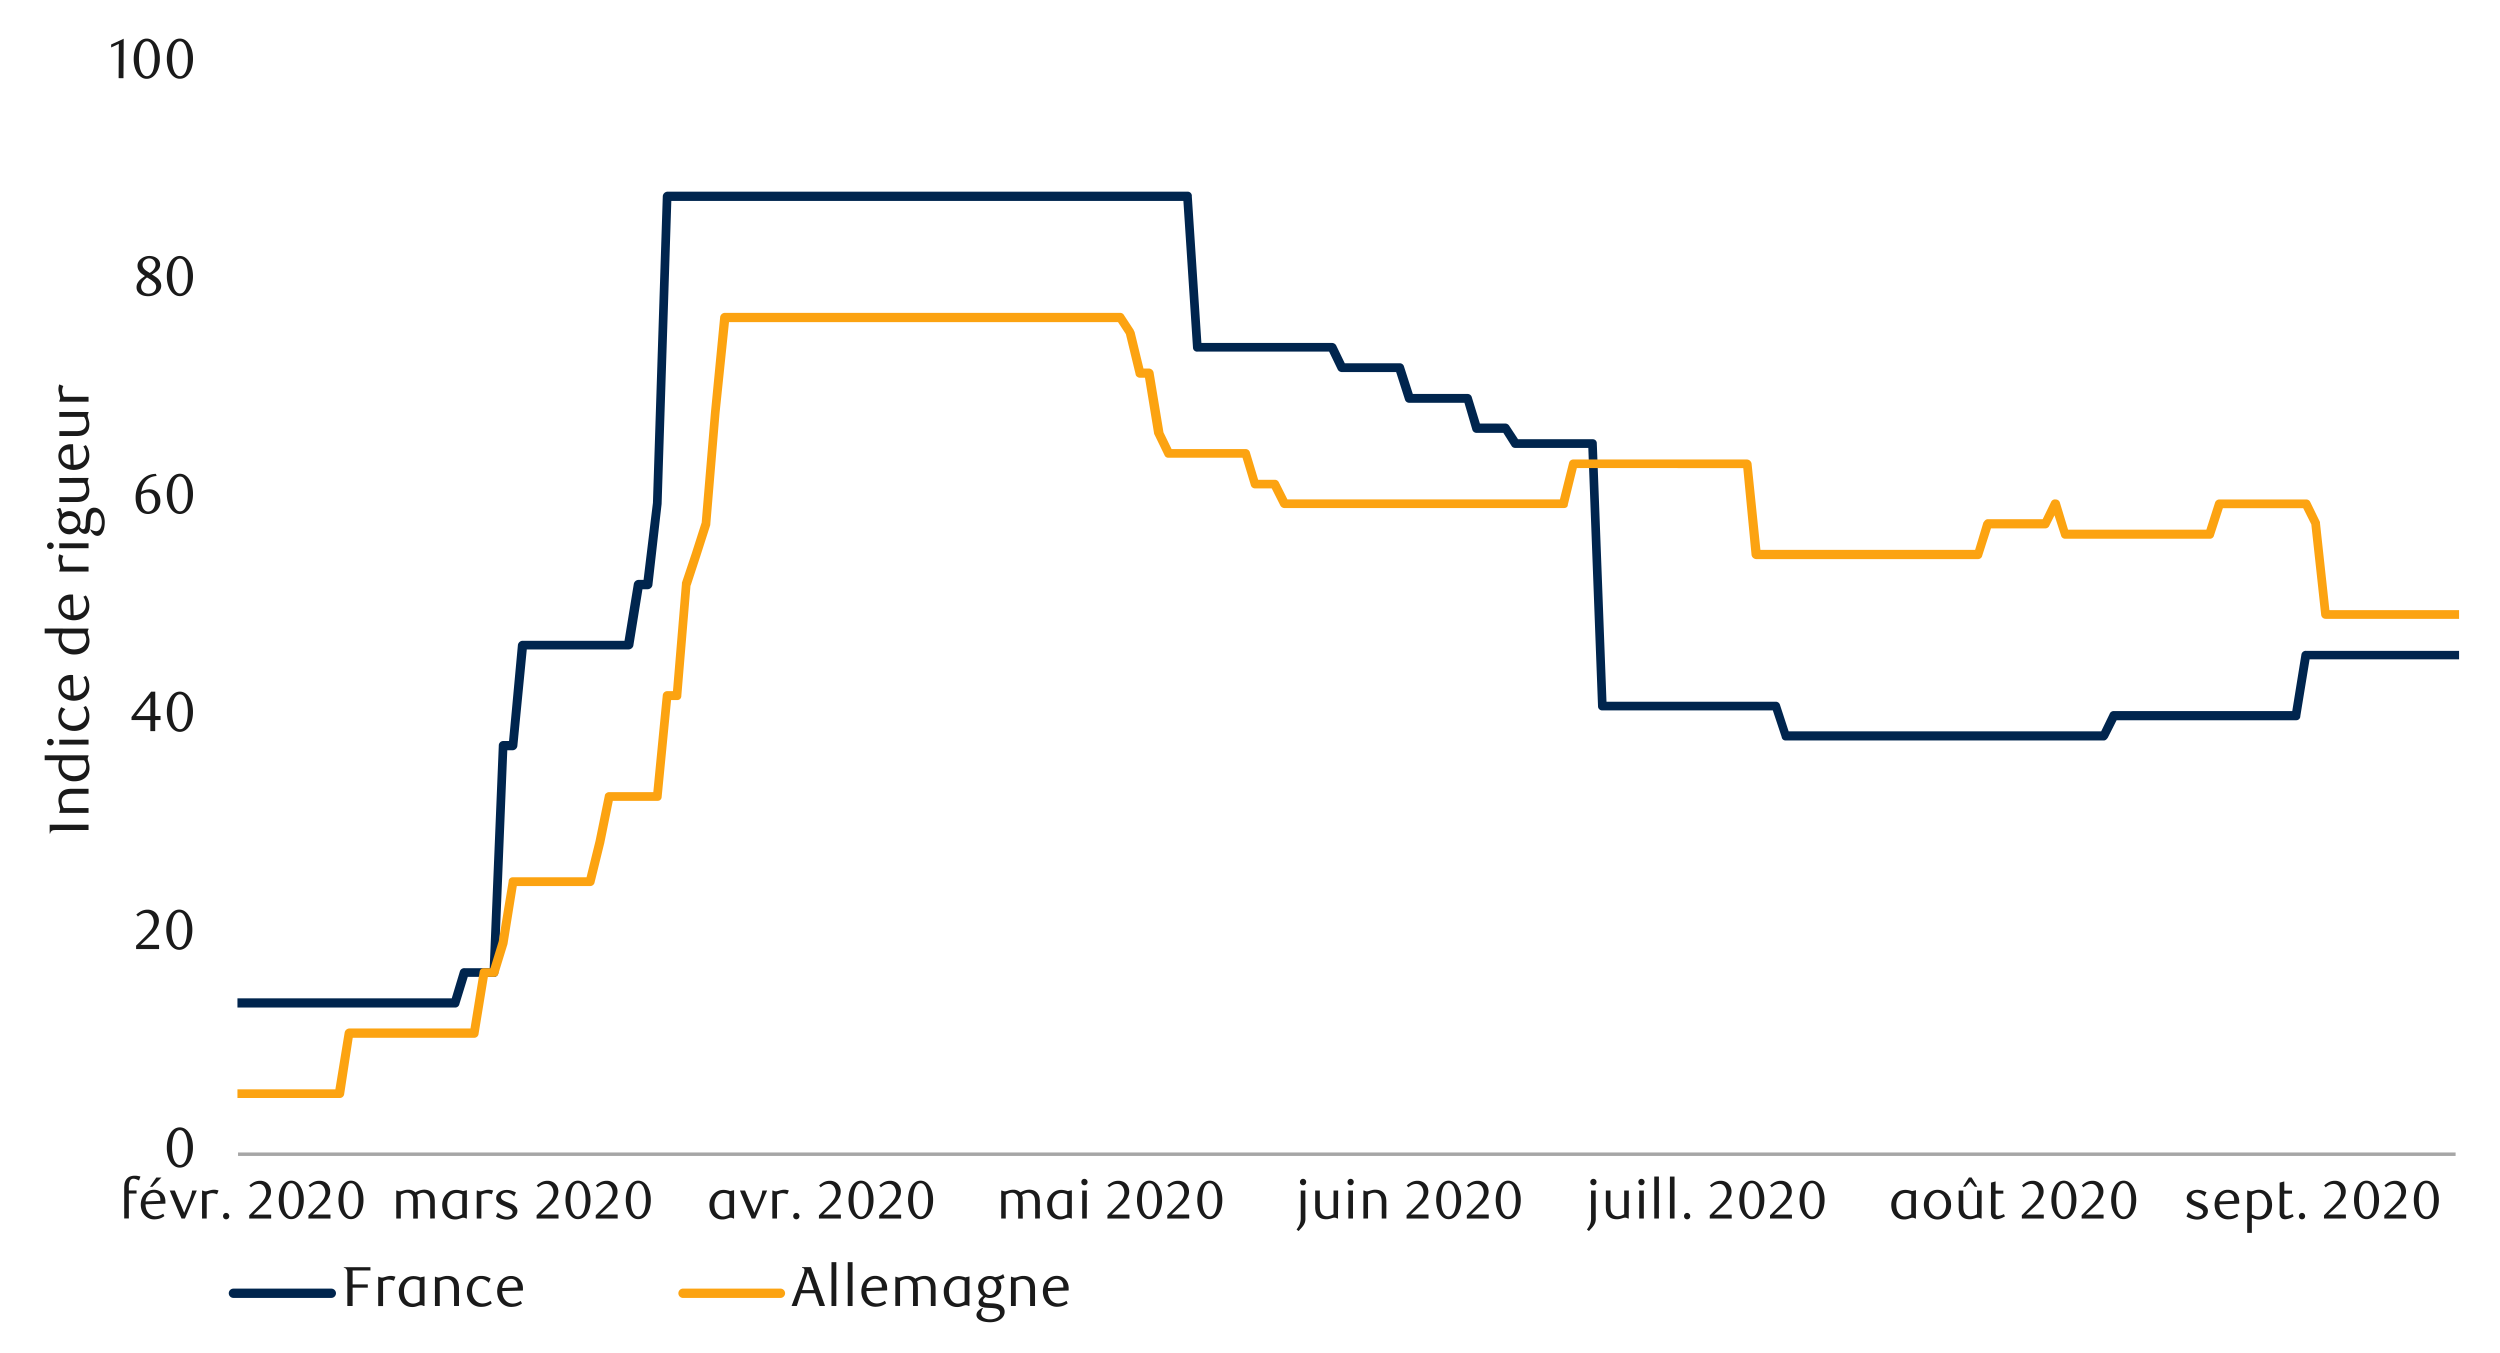 <svg id="Layer_1" data-name="Layer 1" xmlns="http://www.w3.org/2000/svg" xmlns:xlink="http://www.w3.org/1999/xlink" width="1460" height="790" viewBox="0 0 1460 790"><defs><style>.cls-1{fill:none;}.cls-2{fill:#a6a6a6;}.cls-3{clip-path:url(#clip-path);}.cls-4{clip-path:url(#clip-path-2);}.cls-5{fill:#00254e;}.cls-6{fill:#fca311;}.cls-7{fill:#1a1a1a;}</style><clipPath id="clip-path"><rect class="cls-1" x="138.67" y="37.86" width="1297.43" height="638.22"/></clipPath><clipPath id="clip-path-2"><rect class="cls-1" x="-118.85" y="-725.4" width="1725.84" height="2233.44"/></clipPath></defs><title>12-f</title><rect class="cls-2" x="139.01" y="673.04" width="1295.06" height="2.03"/><g class="cls-3"><g class="cls-4"><path class="cls-5" d="M-32.56,671.35H80.13l-2.37,2,5.08-17.94v.68L88.59,603a2.62,2.62,0,0,1,2.71-2.37h33.5l-2.37,2,5.75-17.59a2.91,2.91,0,0,1,2.37-2H265.91l-2.7,2,5.41-17.94a2.68,2.68,0,0,1,2.71-1.69h16.92l-2.37,2.37,5.41-132.32a2.61,2.61,0,0,1,2.37-2.7h5.75l-2.36,2.36,5.41-58.54a2.88,2.88,0,0,1,2.71-2.37h61.92l-2.7,2,5.75-35.19a2.88,2.88,0,0,1,2.71-2.37h5.41l-2.71,2.37,5.76-47.38,5.75-179a2.91,2.91,0,0,1,2.71-2.71H693.65a2.42,2.42,0,0,1,2.37,2.71l5.75,88-2.37-2.36h78.51a2.84,2.84,0,0,1,2.37,1.35L786,213.49l-2.37-1.35H817.5a2.54,2.54,0,0,1,2.37,1.69l5.76,17.94-2.71-1.7H857.1a2.55,2.55,0,0,1,2.37,1.7l5.41,17.59-2.37-2h16.92a2.78,2.78,0,0,1,2,1.36l5.76,8.79-2.37-1h45.34a2.31,2.31,0,0,1,2.37,2.37l5.75,153.29-2.37-2.37h101.19a2.55,2.55,0,0,1,2.37,1.7l5.75,17.59-2.37-2h185.78l-2.37,1.7,5.75-11.85a2.56,2.56,0,0,1,2.37-1.69H1341l-2.71,2.37,5.76-35.53a2.56,2.56,0,0,1,2.7-2h101.18a2.26,2.26,0,0,1,2.37,1.35l5.76,11.84-2.37-1.35h16.92l-2.71,1.69,5.75-17.6a2.69,2.69,0,0,1,2.71-1.69h73.09a2.67,2.67,0,0,1,2.71,2.71,2.62,2.62,0,0,1-2.71,2.37h-73.09l2.37-1.69L1473,395.21a2.55,2.55,0,0,1-2.37,1.7H1453.7a2.84,2.84,0,0,1-2.37-1.36l-5.75-11.84,2.36,1.35H1346.76l2.37-2-5.75,35.19a2.31,2.31,0,0,1-2.37,2.37h-106.6l2.37-1.35L1231,430.75c-.68,1-1.35,1.69-2.37,1.69H1042.88a2.24,2.24,0,0,1-2.37-2l-5.75-17.26,2.37,1.69H935.94a2.41,2.41,0,0,1-2.7-2.37l-5.76-153.29,2.71,2.37H884.85a2.39,2.39,0,0,1-2-1l-5.76-9.14,2.37,1.36H862.51a2.58,2.58,0,0,1-2.71-2l-5.07-17.26,2.37,1.69H822.92a2.55,2.55,0,0,1-2.37-1.69l-5.75-17.94,2.7,1.7H783.66a2.83,2.83,0,0,1-2.36-1.36L775.54,204l2.37,1.35H699.4a2.41,2.41,0,0,1-2.7-2.37l-5.76-88,2.71,2.37H389.77l2.37-2.71-5.76,179.69L381,341.75a2.88,2.88,0,0,1-2.71,2.37h-5.41l2.7-2.37-5.75,35.53a3,3,0,0,1-2.71,2H305.17l2.7-2.37-5.75,58.88a2.87,2.87,0,0,1-2.71,2.37h-5.75l2.71-2.71L291,568.14a2.4,2.4,0,0,1-2.7,2.36H271.33l2.37-1.69-5.42,17.6a2.47,2.47,0,0,1-2.37,2H130.55l2.37-1.69L127.17,604a2.47,2.47,0,0,1-2.37,2H91.3l2.37-2.37-5.76,52.79v.68L82.5,674.73a2.89,2.89,0,0,1-2.37,2H-32.56a2.66,2.66,0,0,1-2.7-2.7,2.66,2.66,0,0,1,2.7-2.71"/><path class="cls-6" d="M-32.56,671.35H91.3l-2.71,2.37,5.75-35.54a3,3,0,0,1,2.71-2H198.23l-2.7,2L201.28,603a2.88,2.88,0,0,1,2.71-2.37h73.09L274.37,603l5.76-35.53a2.23,2.23,0,0,1,2.36-2h5.76l-2.37,1.69,5.41-17.6,5.76-34.85a2.31,2.31,0,0,1,2.36-2.37h45l-2.37,2L347.81,491l5.41-26.39c0-1,1.35-2,2.37-2H384l-2.7,2.36L387.06,406a2.62,2.62,0,0,1,2.71-2.37h5.75L392.81,406l5.42-65v-.68L404,323.13l5.75-17.93v.34l5.42-64.64,5.41-55.83a2.87,2.87,0,0,1,2.71-2.37H654.06a2.57,2.57,0,0,1,2.37,1.35l5.75,8.8c0,.34,0,.68.34.68l5.75,23.69-2.71-2H671a2.86,2.86,0,0,1,2.7,2.37l5.76,34.86-.34-.68,5.75,11.85-2.37-1.36h45a2.55,2.55,0,0,1,2.37,1.69l5.41,17.94-2.37-1.69h11.51a2.56,2.56,0,0,1,2.37,1.35L752.53,293l-2.37-1.36H913.27l-2.71,1.7,5.76-23a2.57,2.57,0,0,1,2.7-2h101.19a2.86,2.86,0,0,1,2.7,2.37l5.42,52.79-2.71-2.37h129.61l-2.37,2,5.41-17.93c.68-1,1.36-2,2.71-2h33.5l-2.37,1.69,5.76-11.84a2.47,2.47,0,0,1,2.7-1.36,2.54,2.54,0,0,1,2.37,1.7l5.42,17.93-2.37-2h84.6l-2.71,2,5.75-17.93a2.69,2.69,0,0,1,2.71-1.7h50.42a2.55,2.55,0,0,1,2.37,1.36l5.75,11.84v.68l5.76,53.13-2.37-2.37h146.19a2.66,2.66,0,0,1,2.7,1.69l5.08,17.93-2.37-1.69h22.67a2.67,2.67,0,0,1,2.71,2.71,2.62,2.62,0,0,1-2.71,2.37h-22.67a2.56,2.56,0,0,1-2.37-1.69l-5.41-17.94,2.37,1.69H1358.27a2.61,2.61,0,0,1-2.71-2.37l-5.75-52.79.34.68-5.76-11.5,2.37,1.35h-50.42l2.37-1.69L1293,312.64a2.47,2.47,0,0,1-2.37,2H1206a2.46,2.46,0,0,1-2.37-2l-5.75-17.59,4.73.34-5.75,11.5a2.53,2.53,0,0,1-2.37,1.69H1161l2.37-2-5.75,17.94a2.48,2.48,0,0,1-2.37,2H1025.62a2.88,2.88,0,0,1-2.71-2.37L1017.84,271l2.37,2.37H919l2.37-2-5.75,23.35c0,1.35-1,2-2.37,2H750.16a2.87,2.87,0,0,1-2.37-1.35L742,283.88l2.37,1.35H732.9a2.52,2.52,0,0,1-2.36-1.69l-5.42-17.93,2.37,1.69h-45a2.27,2.27,0,0,1-2.37-1.36l-5.75-11.84c0-.34-.34-.34-.34-.68l-5.75-35.19L671,220.6h-5.42c-1,0-2.37-1-2.37-2l-5.75-23.69.34.68-5.75-8.8,2,1.35H423.27l2.71-2.37-5.76,55.5-5.41,65v.34l-5.75,17.94-5.76,17.59v-.67l-5.41,65a2.32,2.32,0,0,1-2.37,2.37h-5.75l2.37-2.37-5.76,59.22a2.26,2.26,0,0,1-2.37,2H355.59l2.71-2-5.42,26.73-5.75,23.35a2.68,2.68,0,0,1-2.71,1.7h-45l2.71-2-5.75,35.87L291,568.81a2.66,2.66,0,0,1-2.7,1.69h-5.76l2.71-2-5.75,35.2a2.54,2.54,0,0,1-2.37,2.37H204l2.36-2.37-5.41,35.53a2.58,2.58,0,0,1-2.71,2H97.05l2.37-2-5.75,35.19a2.54,2.54,0,0,1-2.37,2.37H-32.56a2.66,2.66,0,0,1-2.7-2.7,2.66,2.66,0,0,1,2.7-2.71"/></g></g><path class="cls-7" d="M112.68,670.19a17.87,17.87,0,0,1-.58,4.71,12.46,12.46,0,0,1-1.61,3.71,7.93,7.93,0,0,1-2.43,2.43,5.75,5.75,0,0,1-3.07.85,5.54,5.54,0,0,1-3-.87,8,8,0,0,1-2.4-2.42,12.92,12.92,0,0,1-1.6-3.7,18.19,18.19,0,0,1-.57-4.68,18.74,18.74,0,0,1,.57-4.75,13.6,13.6,0,0,1,1.58-3.76,7.71,7.71,0,0,1,2.4-2.45,5.74,5.74,0,0,1,6.11,0,8,8,0,0,1,2.43,2.45,12.83,12.83,0,0,1,1.61,3.75A18,18,0,0,1,112.68,670.19Zm-3,0a25.67,25.67,0,0,0-.3-4,14.65,14.65,0,0,0-.87-3.26,6.07,6.07,0,0,0-1.43-2.16,3,3,0,0,0-4,0,5.94,5.94,0,0,0-1.43,2.14,13.38,13.38,0,0,0-.87,3.23,27.29,27.29,0,0,0,0,8.07,13.27,13.27,0,0,0,.88,3.22,6.14,6.14,0,0,0,1.45,2.14,2.85,2.85,0,0,0,2,.78,2.91,2.91,0,0,0,2-.78,5.88,5.88,0,0,0,1.45-2.14,14.32,14.32,0,0,0,.87-3.21A24.77,24.77,0,0,0,109.65,670.24Z"/><path class="cls-7" d="M79.48,554.26v-2L83.83,548a41.94,41.94,0,0,0,4.36-4.92,7.41,7.41,0,0,0,1.63-4.4,7.29,7.29,0,0,0-.31-2.19,5.68,5.68,0,0,0-.87-1.74,3.87,3.87,0,0,0-1.37-1.15,3.92,3.92,0,0,0-1.83-.42,6.2,6.2,0,0,0-2.66.58,8.4,8.4,0,0,0-2.21,1.53l-.95-1.18a12.9,12.9,0,0,1,3.16-2.16,8.31,8.31,0,0,1,3.49-.71,6.66,6.66,0,0,1,2.53.48A6.43,6.43,0,0,1,90.88,533a6.52,6.52,0,0,1,1.4,2.07,6.68,6.68,0,0,1,.51,2.64,7.41,7.41,0,0,1-.58,2.88,13.21,13.21,0,0,1-1.42,2.55A19.12,19.12,0,0,1,89,545.33c-.63.65-1.2,1.2-1.7,1.66l-5.2,4.83h10.8v2.44Z"/><path class="cls-7" d="M112.34,543a18.34,18.34,0,0,1-.57,4.72,12.78,12.78,0,0,1-1.61,3.7,7.82,7.82,0,0,1-2.43,2.43,5.78,5.78,0,0,1-3.07.86,5.58,5.58,0,0,1-3-.88,8,8,0,0,1-2.4-2.42,12.69,12.69,0,0,1-1.59-3.69,18.21,18.21,0,0,1-.57-4.69,18.66,18.66,0,0,1,.57-4.74,13.06,13.06,0,0,1,1.58-3.76,7.54,7.54,0,0,1,2.4-2.46,5.63,5.63,0,0,1,3-.87,5.7,5.7,0,0,1,3.07.87,7.93,7.93,0,0,1,2.43,2.46,12.92,12.92,0,0,1,1.61,3.74A18.53,18.53,0,0,1,112.34,543Zm-3,0a27,27,0,0,0-.29-4,14.11,14.11,0,0,0-.88-3.26,5.94,5.94,0,0,0-1.43-2.16,3,3,0,0,0-4,0,6.09,6.09,0,0,0-1.44,2.14,14.36,14.36,0,0,0-.87,3.23,27.29,27.29,0,0,0,0,8.07,13.26,13.26,0,0,0,.89,3.22,6,6,0,0,0,1.45,2.14,2.84,2.84,0,0,0,2,.78,2.93,2.93,0,0,0,2-.78,5.75,5.75,0,0,0,1.44-2.14A13.79,13.79,0,0,0,109,547,26,26,0,0,0,109.31,543Z"/><path class="cls-7" d="M90.64,420.54V427H87.8v-6.48h-11v-1.78l11.46-14.82h2.41v14.23h3.09v2.37ZM87.8,407.37l-8.33,10.8H87.8Z"/><path class="cls-7" d="M112.7,415.71a18.32,18.32,0,0,1-.58,4.72,12.57,12.57,0,0,1-1.61,3.71,7.89,7.89,0,0,1-2.43,2.42,5.76,5.76,0,0,1-3.07.86,5.55,5.55,0,0,1-3-.88,8,8,0,0,1-2.4-2.42,12.73,12.73,0,0,1-1.6-3.69,18.21,18.21,0,0,1-.57-4.69A18.66,18.66,0,0,1,98,411a13.47,13.47,0,0,1,1.58-3.76,7.64,7.64,0,0,1,2.4-2.46,5.8,5.8,0,0,1,6.11,0,7.93,7.93,0,0,1,2.43,2.46,12.65,12.65,0,0,1,1.61,3.74A18.52,18.52,0,0,1,112.7,415.71Zm-3,.05a25.67,25.67,0,0,0-.3-4.05,14.65,14.65,0,0,0-.87-3.26,6.07,6.07,0,0,0-1.43-2.16,3,3,0,0,0-4,0,5.9,5.9,0,0,0-1.43,2.15,13.74,13.74,0,0,0-.88,3.22,28.22,28.22,0,0,0,0,8.07,14,14,0,0,0,.89,3.23,6.24,6.24,0,0,0,1.45,2.14,2.88,2.88,0,0,0,2,.77,3,3,0,0,0,2-.77A6,6,0,0,0,108.5,423a14.62,14.62,0,0,0,.87-3.21A24.9,24.9,0,0,0,109.67,415.76Z"/><path class="cls-7" d="M91.47,278a10,10,0,0,0-3,.6,8.48,8.48,0,0,0-2.16,1.18,7.05,7.05,0,0,0-1.45,1.5,17.47,17.47,0,0,0-.95,1.53,11.74,11.74,0,0,0-.86,2.06,12.34,12.34,0,0,0-.52,2.29A10,10,0,0,1,85,286.07a9.3,9.3,0,0,1,2.36-.32,6.41,6.41,0,0,1,2.43.47,5.65,5.65,0,0,1,2,1.35,6.24,6.24,0,0,1,1.37,2.17,8.29,8.29,0,0,1,.49,2.93,7.89,7.89,0,0,1-.61,3.21,7.11,7.11,0,0,1-1.61,2.35,6.9,6.9,0,0,1-2.29,1.45,7.35,7.35,0,0,1-5.48-.06,6.05,6.05,0,0,1-2.32-1.75,8.82,8.82,0,0,1-1.57-3,14.61,14.61,0,0,1-.57-4.33,15.93,15.93,0,0,1,.92-5.53,13.66,13.66,0,0,1,2.52-4.38,11.42,11.42,0,0,1,3.75-2.88,10.64,10.64,0,0,1,4.66-1Zm-9.08,10.84a9.23,9.23,0,0,0-.1.95c0,.33,0,.66,0,1a18.55,18.55,0,0,0,.2,2.73,8.54,8.54,0,0,0,.56,2.14A5.55,5.55,0,0,0,84.55,298a3.09,3.09,0,0,0,2,.76,3.33,3.33,0,0,0,1.53-.38,3.83,3.83,0,0,0,1.29-1.1,5.91,5.91,0,0,0,.91-1.75,7.07,7.07,0,0,0,.34-2.27A6.53,6.53,0,0,0,89.49,289a3.78,3.78,0,0,0-3-1.4,7.12,7.12,0,0,0-2,.28A8.91,8.91,0,0,0,82.39,288.82Z"/><path class="cls-7" d="M112.71,288.47a17.9,17.9,0,0,1-.58,4.72,12.83,12.83,0,0,1-1.6,3.71,8,8,0,0,1-2.44,2.42,5.76,5.76,0,0,1-3.07.86,5.57,5.57,0,0,1-3-.88,8,8,0,0,1-2.4-2.42A12.46,12.46,0,0,1,98,293.19a17.77,17.77,0,0,1-.58-4.69,18.21,18.21,0,0,1,.58-4.74A13.46,13.46,0,0,1,99.58,280a7.64,7.64,0,0,1,2.4-2.46,5.8,5.8,0,0,1,6.11,0,8.06,8.06,0,0,1,2.44,2.46,12.91,12.91,0,0,1,1.6,3.74A18.08,18.08,0,0,1,112.71,288.47Zm-3,0a25.67,25.67,0,0,0-.3-4,13.64,13.64,0,0,0-.87-3.26,5.94,5.94,0,0,0-1.43-2.16,3,3,0,0,0-4,0,5.9,5.9,0,0,0-1.43,2.15,14.27,14.27,0,0,0-.87,3.22,27.29,27.29,0,0,0,0,8.07,13.26,13.26,0,0,0,.89,3.22,5.93,5.93,0,0,0,1.45,2.15,2.88,2.88,0,0,0,2,.77,2.93,2.93,0,0,0,2-.77,5.81,5.81,0,0,0,1.45-2.15,13.33,13.33,0,0,0,.87-3.21A24.68,24.68,0,0,0,109.68,288.52Z"/><path class="cls-7" d="M84.67,161.18c-.46-.28-.94-.6-1.46-1A7.9,7.9,0,0,1,81.8,159a6.81,6.81,0,0,1-1.07-1.67,5.36,5.36,0,0,1-.42-2.22,4.49,4.49,0,0,1,.57-2.21,6.17,6.17,0,0,1,1.54-1.77,7.82,7.82,0,0,1,4.79-1.65,8.39,8.39,0,0,1,2.45.35,6,6,0,0,1,2,1A4.94,4.94,0,0,1,93,152.39a4.62,4.62,0,0,1,.11,4,5.42,5.42,0,0,1-1,1.5,8.39,8.39,0,0,1-1.53,1.25c-.59.39-1.2.76-1.85,1.14l.66.39,1.71,1.14a8.07,8.07,0,0,1,1.53,1.32,6.75,6.75,0,0,1,1.1,1.66,5.11,5.11,0,0,1,.42,2.14,4.79,4.79,0,0,1-.59,2.32,6.14,6.14,0,0,1-1.61,1.92,8.09,8.09,0,0,1-2.41,1.32,9,9,0,0,1-3,.5,10.48,10.48,0,0,1-2.61-.32,6.57,6.57,0,0,1-2.17-1,4.84,4.84,0,0,1-1.48-1.61,4.58,4.58,0,0,1-.54-2.26,5.11,5.11,0,0,1,.53-2.37,7.62,7.62,0,0,1,1.29-1.81,10.87,10.87,0,0,1,1.63-1.37C83.7,161.87,84.21,161.51,84.67,161.18Zm1.17.86a14.47,14.47,0,0,0-1.29,1.1,9.59,9.59,0,0,0-1.1,1.3,6.71,6.71,0,0,0-.76,1.45,4.29,4.29,0,0,0,0,3.05,4,4,0,0,0,.83,1.31,3.7,3.7,0,0,0,1.35.91,5,5,0,0,0,1.89.33,5.13,5.13,0,0,0,1.91-.33,4.09,4.09,0,0,0,1.4-.91,3.61,3.61,0,0,0,.85-1.31,4.28,4.28,0,0,0,.29-1.53,3.67,3.67,0,0,0-1.42-2.7c-.33-.29-.68-.56-1-.83s-.72-.51-1.08-.74-.71-.44-1-.62Zm1.61-2.67a8,8,0,0,0,1.27-.87,6.91,6.91,0,0,0,1.09-1.14,5.54,5.54,0,0,0,.75-1.31,3.82,3.82,0,0,0,.28-1.45,3.76,3.76,0,0,0-.79-2.31,3.52,3.52,0,0,0-1.2-1,4,4,0,0,0-4.43.68,3.55,3.55,0,0,0-1.15,2.76,2.9,2.9,0,0,0,.33,1.4,5.08,5.08,0,0,0,.84,1.14,6.47,6.47,0,0,0,1.17.95c.44.29.88.56,1.31.83Z"/><path class="cls-7" d="M112.71,161.23a18.32,18.32,0,0,1-.58,4.72,12.57,12.57,0,0,1-1.61,3.71,7.89,7.89,0,0,1-2.43,2.42,5.78,5.78,0,0,1-3.07.86,5.52,5.52,0,0,1-3-.88,8,8,0,0,1-2.4-2.42A12.73,12.73,0,0,1,98,166a18.21,18.21,0,0,1-.57-4.69,18.66,18.66,0,0,1,.57-4.74,13.47,13.47,0,0,1,1.58-3.76,7.64,7.64,0,0,1,2.4-2.46,5.63,5.63,0,0,1,3-.87,5.7,5.7,0,0,1,3.07.87,7.93,7.93,0,0,1,2.43,2.46,12.65,12.65,0,0,1,1.61,3.74A18.52,18.52,0,0,1,112.71,161.23Zm-3,.05a25.67,25.67,0,0,0-.3-4.05,14.65,14.65,0,0,0-.87-3.26,6.07,6.07,0,0,0-1.43-2.16,3,3,0,0,0-2-.77,2.92,2.92,0,0,0-2,.77,5.9,5.9,0,0,0-1.43,2.15,13.74,13.74,0,0,0-.88,3.22,28.22,28.22,0,0,0,0,8.07,13.73,13.73,0,0,0,.89,3.22,6.19,6.19,0,0,0,1.45,2.15,2.88,2.88,0,0,0,2,.77,3,3,0,0,0,2-.77,5.93,5.93,0,0,0,1.45-2.15,14.32,14.32,0,0,0,.87-3.21A24.68,24.68,0,0,0,109.68,161.28Z"/><path class="cls-7" d="M69.28,45.64l.1-20L64.9,27.73V26l7.34-3.39-.13,23.08Z"/><path class="cls-7" d="M93.35,34.33a17.9,17.9,0,0,1-.58,4.72,12.4,12.4,0,0,1-1.61,3.7,7.82,7.82,0,0,1-2.43,2.43,5.76,5.76,0,0,1-3.07.86,5.55,5.55,0,0,1-3-.88,8,8,0,0,1-2.4-2.42,12.73,12.73,0,0,1-1.6-3.69,18.21,18.21,0,0,1-.57-4.69,18.66,18.66,0,0,1,.57-4.74,13.47,13.47,0,0,1,1.58-3.76,7.64,7.64,0,0,1,2.4-2.46,5.8,5.8,0,0,1,6.11,0,7.93,7.93,0,0,1,2.43,2.46,12.65,12.65,0,0,1,1.61,3.74A18.08,18.08,0,0,1,93.35,34.33Zm-3,.05a25.67,25.67,0,0,0-.3-4.05,14.65,14.65,0,0,0-.87-3.26,6.07,6.07,0,0,0-1.43-2.16,3,3,0,0,0-4,0,5.94,5.94,0,0,0-1.43,2.14,13.5,13.5,0,0,0-.87,3.23,27.29,27.29,0,0,0,0,8.07,13.27,13.27,0,0,0,.88,3.22,6,6,0,0,0,1.45,2.14,2.85,2.85,0,0,0,2,.78,2.91,2.91,0,0,0,2-.78,5.8,5.8,0,0,0,1.45-2.14A14.32,14.32,0,0,0,90,38.36,24.68,24.68,0,0,0,90.32,34.38Z"/><path class="cls-7" d="M112.71,34.33a18.32,18.32,0,0,1-.58,4.72,12.4,12.4,0,0,1-1.61,3.7,7.82,7.82,0,0,1-2.43,2.43A5.76,5.76,0,0,1,105,46a5.55,5.55,0,0,1-3-.88,8,8,0,0,1-2.4-2.42A12.73,12.73,0,0,1,98,39.05a18.21,18.21,0,0,1-.57-4.69A18.66,18.66,0,0,1,98,29.62a13.47,13.47,0,0,1,1.58-3.76A7.64,7.64,0,0,1,102,23.4a5.8,5.8,0,0,1,6.11,0,7.93,7.93,0,0,1,2.43,2.46,12.65,12.65,0,0,1,1.61,3.74A18.52,18.52,0,0,1,112.71,34.33Zm-3,.05a25.67,25.67,0,0,0-.3-4.05,14.65,14.65,0,0,0-.87-3.26,6.07,6.07,0,0,0-1.43-2.16,3,3,0,0,0-4,0,5.94,5.94,0,0,0-1.43,2.14,14,14,0,0,0-.88,3.23,28.22,28.22,0,0,0,0,8.07,13.73,13.73,0,0,0,.89,3.22,6,6,0,0,0,1.45,2.14,2.85,2.85,0,0,0,2,.78,2.91,2.91,0,0,0,2-.78,5.8,5.8,0,0,0,1.45-2.14,14.32,14.32,0,0,0,.87-3.21A24.68,24.68,0,0,0,109.68,34.38Z"/><path class="cls-7" d="M81.17,689.41a13.88,13.88,0,0,0-1.78-.77,4.69,4.69,0,0,0-1.47-.27,2.17,2.17,0,0,0-2,1.22,8.81,8.81,0,0,0-.67,4v1.64h4.5v1.8h-4.5v14.55H72.54V694.07a18.24,18.24,0,0,1,.17-2.59,6.39,6.39,0,0,1,.72-2.13,4.78,4.78,0,0,1,2.28-2.16,7.68,7.68,0,0,1,3-.58,11.41,11.41,0,0,1,1.73.14,13.31,13.31,0,0,1,1.58.36Z"/><path class="cls-7" d="M85,703.32a9.06,9.06,0,0,0,.44,2.9,6.35,6.35,0,0,0,1.23,2.2,5.36,5.36,0,0,0,1.86,1.37,5.77,5.77,0,0,0,2.33.47,7,7,0,0,0,2.22-.38,10,10,0,0,0,2.22-1.1l.72,1.39a9.24,9.24,0,0,1-3,1.55,11.87,11.87,0,0,1-3,.4,7.42,7.42,0,0,1-3.14-.66,7.67,7.67,0,0,1-2.47-1.81,8.45,8.45,0,0,1-1.62-2.73,10.4,10.4,0,0,1,0-6.85,8.44,8.44,0,0,1,1.62-2.75,7.4,7.4,0,0,1,2.46-1.83,7.18,7.18,0,0,1,3.08-.66,7.34,7.34,0,0,1,2.52.44,6.22,6.22,0,0,1,2.13,1.33,6.15,6.15,0,0,1,1.46,2.19,7.93,7.93,0,0,1,.54,3c0,.17,0,.36,0,.57s0,.4,0,.57Zm8.63-2a2.4,2.4,0,0,0,0-.37v-.33a4.83,4.83,0,0,0-.3-1.75,4,4,0,0,0-.8-1.29,3.38,3.38,0,0,0-1.17-.78,3.61,3.61,0,0,0-1.38-.27,4.61,4.61,0,0,0-3.37,1.37,5.67,5.67,0,0,0-1.58,3.73Zm-4.6-8.22H87.59l3.69-5.42h3Z"/><path class="cls-7" d="M110.46,701.19c.31-.8.57-1.49.77-2.08s.36-1.11.48-1.56.22-.85.29-1.21.12-.71.19-1.07h2.74L108,711.62h-2l-6.89-16.35h3l5.45,13Z"/><path class="cls-7" d="M126.74,697.51a6.71,6.71,0,0,0-2.81-.7,5.15,5.15,0,0,0-1.57.24,8.48,8.48,0,0,0-1.64.74v13.83H118V695.27h.42a4,4,0,0,0,.89.36,2.85,2.85,0,0,0,.8.11,4.22,4.22,0,0,0,1-.14l1.12-.33q.59-.18,1.26-.33a7.62,7.62,0,0,1,1.49-.14,7.79,7.79,0,0,1,1.25.1,7.9,7.9,0,0,1,1.4.37Z"/><path class="cls-7" d="M133.89,710.23a1.84,1.84,0,0,1-.52,1.32,1.76,1.76,0,0,1-1.31.54,1.71,1.71,0,0,1-1.28-.54,1.84,1.84,0,0,1-.52-1.32,1.93,1.93,0,0,1,.52-1.32,1.66,1.66,0,0,1,1.28-.57,1.71,1.71,0,0,1,1.31.57A1.93,1.93,0,0,1,133.89,710.23Z"/><path class="cls-7" d="M145.54,711.62v-1.89l4.16-4.13a40.35,40.35,0,0,0,4.17-4.71,7.11,7.11,0,0,0,1.56-4.2,7,7,0,0,0-.3-2.1,5.46,5.46,0,0,0-.84-1.67,3.72,3.72,0,0,0-1.3-1.1,3.85,3.85,0,0,0-1.75-.39,5.81,5.81,0,0,0-2.55.55,7.82,7.82,0,0,0-2.11,1.46l-.92-1.13a12.53,12.53,0,0,1,3-2.06,7.94,7.94,0,0,1,3.34-.68,6.32,6.32,0,0,1,2.42.46,5.75,5.75,0,0,1,2,1.29,5.83,5.83,0,0,1,1.34,2,6.31,6.31,0,0,1,.49,2.53,7,7,0,0,1-.55,2.75,13.45,13.45,0,0,1-1.35,2.44,18.51,18.51,0,0,1-1.7,2.05c-.6.62-1.14,1.15-1.63,1.59l-5,4.63h10.33v2.33Z"/><path class="cls-7" d="M177.41,700.8a17.26,17.26,0,0,1-.55,4.51,12.25,12.25,0,0,1-1.54,3.55,7.53,7.53,0,0,1-2.33,2.31,5.47,5.47,0,0,1-2.93.82,5.38,5.38,0,0,1-2.9-.83,7.68,7.68,0,0,1-2.29-2.32,12,12,0,0,1-1.52-3.53,17.13,17.13,0,0,1-.55-4.48,17.54,17.54,0,0,1,.55-4.54,12.58,12.58,0,0,1,1.5-3.6,7.39,7.39,0,0,1,2.3-2.35,5.55,5.55,0,0,1,5.84,0,7.68,7.68,0,0,1,2.33,2.35,12.32,12.32,0,0,1,1.54,3.58A17.47,17.47,0,0,1,177.41,700.8Zm-2.9,0a24.8,24.8,0,0,0-.28-3.87,13.54,13.54,0,0,0-.84-3.12,5.5,5.5,0,0,0-1.37-2.06,2.77,2.77,0,0,0-1.92-.74,2.8,2.8,0,0,0-1.92.74,5.79,5.79,0,0,0-1.37,2.05,13.33,13.33,0,0,0-.83,3.08,25.83,25.83,0,0,0,0,7.72,12.91,12.91,0,0,0,.85,3.09,5.89,5.89,0,0,0,1.38,2,2.72,2.72,0,0,0,1.89.74,2.77,2.77,0,0,0,1.91-.74,5.51,5.51,0,0,0,1.38-2,13.51,13.51,0,0,0,.84-3.07A24.05,24.05,0,0,0,174.51,700.84Z"/><path class="cls-7" d="M180.12,711.62v-1.89l4.15-4.13a39.62,39.62,0,0,0,4.18-4.71,7.11,7.11,0,0,0,1.56-4.2,7,7,0,0,0-.3-2.1,5.46,5.46,0,0,0-.84-1.67,3.72,3.72,0,0,0-1.3-1.1,3.85,3.85,0,0,0-1.75-.39,5.81,5.81,0,0,0-2.55.55,7.82,7.82,0,0,0-2.11,1.46l-.92-1.13a12.53,12.53,0,0,1,3-2.06,7.94,7.94,0,0,1,3.34-.68A6.32,6.32,0,0,1,189,690a5.75,5.75,0,0,1,2,1.29,5.83,5.83,0,0,1,1.34,2,6.31,6.31,0,0,1,.49,2.53,7,7,0,0,1-.55,2.75,13.45,13.45,0,0,1-1.35,2.44,17.52,17.52,0,0,1-1.71,2.05q-.89.93-1.62,1.59l-5,4.63H193v2.33Z"/><path class="cls-7" d="M212.27,700.8a17.26,17.26,0,0,1-.55,4.51,12,12,0,0,1-1.54,3.55,7.51,7.51,0,0,1-2.32,2.31,5.48,5.48,0,0,1-2.94.82,5.34,5.34,0,0,1-2.89-.83,7.71,7.71,0,0,1-2.3-2.32,12.25,12.25,0,0,1-1.52-3.53,17.13,17.13,0,0,1-.55-4.48,17.54,17.54,0,0,1,.55-4.54,12.88,12.88,0,0,1,1.51-3.6,7.36,7.36,0,0,1,2.29-2.35,5.57,5.57,0,0,1,5.85,0,7.66,7.66,0,0,1,2.32,2.35,12.06,12.06,0,0,1,1.54,3.58A17.47,17.47,0,0,1,212.27,700.8Zm-2.9,0a24.8,24.8,0,0,0-.28-3.87,14.08,14.08,0,0,0-.83-3.12,5.75,5.75,0,0,0-1.37-2.06,2.87,2.87,0,0,0-3.85,0,5.79,5.79,0,0,0-1.37,2.05,13.85,13.85,0,0,0-.83,3.08,26.75,26.75,0,0,0,0,7.72,12.91,12.91,0,0,0,.85,3.09,5.77,5.77,0,0,0,1.39,2,2.68,2.68,0,0,0,1.89.74,2.76,2.76,0,0,0,1.9-.74,5.52,5.52,0,0,0,1.39-2,14.06,14.06,0,0,0,.83-3.07A24.05,24.05,0,0,0,209.37,700.84Z"/><path class="cls-7" d="M251.23,711.62v-9.08a14.48,14.48,0,0,0-.16-2.34,5.25,5.25,0,0,0-.53-1.69,3.69,3.69,0,0,0-1.44-1.44,3.77,3.77,0,0,0-1.85-.51,5.25,5.25,0,0,0-1.9.35,8.66,8.66,0,0,0-1.81,1,5.55,5.55,0,0,1,.41,1.83c.05.65.07,1.43.07,2.33v9.58h-2.71V701.1c0-.55,0-1-.06-1.48a3.47,3.47,0,0,0-.32-1.17,3.55,3.55,0,0,0-1.31-1.42,3.39,3.39,0,0,0-1.74-.47,5.51,5.51,0,0,0-2.16.4,10.54,10.54,0,0,0-1.65.83v13.83h-2.65V695.27h.41a6.68,6.68,0,0,0,.95.36,2.43,2.43,0,0,0,.75.11,3.85,3.85,0,0,0,1-.14l1.06-.33c.37-.12.77-.23,1.21-.33a7.81,7.81,0,0,1,1.55-.14,5.75,5.75,0,0,1,2.71.55,8,8,0,0,1,1.55,1,12.75,12.75,0,0,1,2.58-1.16,8.43,8.43,0,0,1,2.62-.41,6.85,6.85,0,0,1,2.93.63,5.09,5.09,0,0,1,2.24,2.11,5.74,5.74,0,0,1,.74,2,13.77,13.77,0,0,1,.21,2.49v9.57Z"/><path class="cls-7" d="M272.64,711.62h-.44a3.05,3.05,0,0,0-1.54-.48,3.52,3.52,0,0,0-1,.16l-1.07.36a9.15,9.15,0,0,1-1.24.36,6.48,6.48,0,0,1-1.53.16,7.7,7.7,0,0,1-3.34-.69,6.65,6.65,0,0,1-2.39-1.89,8.34,8.34,0,0,1-1.37-2.71,11.22,11.22,0,0,1-.46-3.21,8.82,8.82,0,0,1,1-4.3,9.11,9.11,0,0,1,2.48-2.91,6.81,6.81,0,0,1,2.25-1.2,8.32,8.32,0,0,1,2.47-.38,9.8,9.8,0,0,1,2.19.24,11.47,11.47,0,0,1,1.68.49l2.33-.54Zm-2.7-14a7.06,7.06,0,0,0-1.42-.63,5.65,5.65,0,0,0-1.8-.28,5.31,5.31,0,0,0-2.07.41,4.68,4.68,0,0,0-1.78,1.26,6,6,0,0,0-1.23,2.12,8.78,8.78,0,0,0-.46,3q0,4.1,2.27,5.89a4.29,4.29,0,0,0,2.86,1,4.57,4.57,0,0,0,1.17-.14,6.27,6.27,0,0,0,1.87-.77,4.89,4.89,0,0,0,.59-.41Z"/><path class="cls-7" d="M287.13,697.51a6.67,6.67,0,0,0-2.8-.7,5.22,5.22,0,0,0-1.58.24,8.16,8.16,0,0,0-1.63.74v13.83h-2.71V695.27h.41a4.15,4.15,0,0,0,.89.36,2.9,2.9,0,0,0,.8.11,4.09,4.09,0,0,0,1-.14l1.12-.33q.58-.18,1.26-.33a7.94,7.94,0,0,1,2.74,0,7.9,7.9,0,0,1,1.4.37Z"/><path class="cls-7" d="M300.25,698.73a8.89,8.89,0,0,0-1.92-1.54,4.79,4.79,0,0,0-2.5-.66,3.69,3.69,0,0,0-2.32.72,2.22,2.22,0,0,0-.93,1.8,1.74,1.74,0,0,0,.35,1.1,3.21,3.21,0,0,0,.91.84,9,9,0,0,0,1.32.67c.51.21,1,.41,1.58.6l1.92.79a8.86,8.86,0,0,1,1.75,1,4.9,4.9,0,0,1,1.26,1.31,3.31,3.31,0,0,1,.48,1.82,4.26,4.26,0,0,1-.53,2.15,4.94,4.94,0,0,1-1.4,1.58,6.21,6.21,0,0,1-2,1,8,8,0,0,1-2.33.34,9.89,9.89,0,0,1-1.68-.15c-.57-.11-1.14-.25-1.7-.41a14.57,14.57,0,0,1-1.57-.59,9.25,9.25,0,0,1-1.3-.7l1.09-2.33a10.85,10.85,0,0,0,1,.88,11.68,11.68,0,0,0,1.26.8,8.42,8.42,0,0,0,1.41.6,4.68,4.68,0,0,0,1.46.23,4.15,4.15,0,0,0,2.53-.75,2.23,2.23,0,0,0,1-1.83,1.86,1.86,0,0,0-.37-1.12,3.62,3.62,0,0,0-1-.88,9.49,9.49,0,0,0-1.39-.72l-1.62-.68c-.63-.25-1.26-.52-1.88-.82a9.59,9.59,0,0,1-1.68-1,4.46,4.46,0,0,1-1.21-1.32,3.28,3.28,0,0,1-.46-1.76,3.87,3.87,0,0,1,.52-2,4.73,4.73,0,0,1,1.4-1.49,7,7,0,0,1,2-.95,8,8,0,0,1,2.3-.33,8.87,8.87,0,0,1,2.88.47,18.07,18.07,0,0,1,2.44,1Z"/><path class="cls-7" d="M313.37,711.62v-1.89l4.15-4.13a40.53,40.53,0,0,0,4.18-4.71,7.16,7.16,0,0,0,1.55-4.2,7.35,7.35,0,0,0-.29-2.1,5.69,5.69,0,0,0-.84-1.67,3.69,3.69,0,0,0-3.05-1.49,5.88,5.88,0,0,0-2.56.55,8,8,0,0,0-2.11,1.46l-.91-1.13a12.68,12.68,0,0,1,3-2.06,8,8,0,0,1,3.34-.68,6.37,6.37,0,0,1,2.43.46,6,6,0,0,1,3.32,3.27,6.31,6.31,0,0,1,.49,2.53,7.14,7.14,0,0,1-.55,2.75,12.91,12.91,0,0,1-1.36,2.44,16.53,16.53,0,0,1-1.7,2.05q-.9.93-1.62,1.59l-5,4.63h10.33v2.33Z"/><path class="cls-7" d="M344.86,700.8a17.69,17.69,0,0,1-.55,4.51,12.25,12.25,0,0,1-1.54,3.55,7.53,7.53,0,0,1-2.33,2.31,5.48,5.48,0,0,1-2.94.82,5.37,5.37,0,0,1-2.89-.83,7.68,7.68,0,0,1-2.29-2.32,12.26,12.26,0,0,1-1.53-3.53,17.58,17.58,0,0,1-.54-4.48,18,18,0,0,1,.54-4.54,12.88,12.88,0,0,1,1.51-3.6,7.39,7.39,0,0,1,2.3-2.35,5.43,5.43,0,0,1,2.9-.83,5.49,5.49,0,0,1,2.94.83,7.68,7.68,0,0,1,2.33,2.35,12.32,12.32,0,0,1,1.54,3.58A17.91,17.91,0,0,1,344.86,700.8Zm-2.9,0a24.8,24.8,0,0,0-.28-3.87,13.54,13.54,0,0,0-.84-3.12,5.5,5.5,0,0,0-1.37-2.06,2.77,2.77,0,0,0-1.92-.74,2.8,2.8,0,0,0-1.92.74,5.66,5.66,0,0,0-1.37,2.05,13.33,13.33,0,0,0-.83,3.08,25.83,25.83,0,0,0,0,7.72,12.91,12.91,0,0,0,.85,3.09,5.76,5.76,0,0,0,1.38,2,2.72,2.72,0,0,0,1.89.74,2.77,2.77,0,0,0,1.91-.74,5.51,5.51,0,0,0,1.38-2,13.51,13.51,0,0,0,.84-3.07A24.05,24.05,0,0,0,342,700.84Z"/><path class="cls-7" d="M347.91,711.62v-1.89l4.16-4.13a40.35,40.35,0,0,0,4.17-4.71,7.11,7.11,0,0,0,1.56-4.2,7,7,0,0,0-.3-2.1,5.67,5.67,0,0,0-.83-1.67,3.75,3.75,0,0,0-1.31-1.1,3.82,3.82,0,0,0-1.75-.39,5.87,5.87,0,0,0-2.55.55,8,8,0,0,0-2.11,1.46l-.91-1.13a12.68,12.68,0,0,1,3-2.06,8,8,0,0,1,3.34-.68,6.37,6.37,0,0,1,2.43.46,6,6,0,0,1,3.32,3.27,6.48,6.48,0,0,1,.49,2.53,7,7,0,0,1-.56,2.75,12.34,12.34,0,0,1-1.35,2.44,16.53,16.53,0,0,1-1.7,2.05q-.9.93-1.62,1.59l-5,4.63h10.33v2.33Z"/><path class="cls-7" d="M380.07,700.8a17.69,17.69,0,0,1-.55,4.51,12.25,12.25,0,0,1-1.54,3.55,7.53,7.53,0,0,1-2.33,2.31,5.48,5.48,0,0,1-2.94.82,5.37,5.37,0,0,1-2.89-.83,7.68,7.68,0,0,1-2.29-2.32,12.26,12.26,0,0,1-1.53-3.53,17.58,17.58,0,0,1-.54-4.48,18,18,0,0,1,.54-4.54,12.88,12.88,0,0,1,1.51-3.6,7.39,7.39,0,0,1,2.3-2.35,5.43,5.43,0,0,1,2.9-.83,5.49,5.49,0,0,1,2.94.83,7.68,7.68,0,0,1,2.33,2.35,12.32,12.32,0,0,1,1.54,3.58A17.91,17.91,0,0,1,380.07,700.8Zm-2.9,0a24.8,24.8,0,0,0-.28-3.87,13.54,13.54,0,0,0-.84-3.12,5.62,5.62,0,0,0-1.37-2.06,2.77,2.77,0,0,0-1.92-.74,2.8,2.8,0,0,0-1.92.74,5.66,5.66,0,0,0-1.37,2.05,12.85,12.85,0,0,0-.83,3.08,25.83,25.83,0,0,0,0,7.72,12.46,12.46,0,0,0,.85,3.09,5.76,5.76,0,0,0,1.38,2,2.72,2.72,0,0,0,1.89.74,2.78,2.78,0,0,0,1.91-.74,5.63,5.63,0,0,0,1.38-2,13.51,13.51,0,0,0,.84-3.07A24.05,24.05,0,0,0,377.17,700.84Z"/><path class="cls-7" d="M428.69,711.62h-.44a3.05,3.05,0,0,0-1.54-.48,3.46,3.46,0,0,0-1,.16l-1.07.36a9.59,9.59,0,0,1-1.24.36,6.48,6.48,0,0,1-1.53.16,7.7,7.7,0,0,1-3.34-.69,6.65,6.65,0,0,1-2.39-1.89,8.34,8.34,0,0,1-1.37-2.71,10.88,10.88,0,0,1-.46-3.21,8.82,8.82,0,0,1,1-4.3,9.2,9.2,0,0,1,2.47-2.91,7,7,0,0,1,2.26-1.2,8.32,8.32,0,0,1,2.47-.38,9.87,9.87,0,0,1,2.19.24,11.47,11.47,0,0,1,1.68.49l2.33-.54Zm-2.71-14a7,7,0,0,0-1.41-.63,5.65,5.65,0,0,0-1.8-.28,5.39,5.39,0,0,0-2.08.41,4.84,4.84,0,0,0-1.78,1.26,6.15,6.15,0,0,0-1.22,2.12,8.78,8.78,0,0,0-.46,3q0,4.1,2.27,5.89a4.29,4.29,0,0,0,2.86,1,4.57,4.57,0,0,0,1.17-.14,6.27,6.27,0,0,0,1.87-.77A4,4,0,0,0,426,709Z"/><path class="cls-7" d="M443.5,701.19c.31-.8.57-1.49.77-2.08s.36-1.11.48-1.56a10.92,10.92,0,0,0,.29-1.21c.06-.36.12-.71.19-1.07H448L441,711.62h-2l-6.89-16.35h3l5.45,13Z"/><path class="cls-7" d="M459.78,697.51a6.71,6.71,0,0,0-2.81-.7,5.15,5.15,0,0,0-1.57.24,8.48,8.48,0,0,0-1.64.74v13.83h-2.71V695.27h.42a4,4,0,0,0,.89.36,2.85,2.85,0,0,0,.8.11,4.22,4.22,0,0,0,1-.14l1.12-.33q.58-.18,1.26-.33a7.62,7.62,0,0,1,1.49-.14,7.79,7.79,0,0,1,1.25.1,7.9,7.9,0,0,1,1.4.37Z"/><path class="cls-7" d="M466.86,710.23a1.8,1.8,0,0,1-.52,1.32,1.81,1.81,0,0,1-2.58,0,1.8,1.8,0,0,1-.52-1.32,1.88,1.88,0,0,1,.52-1.32,1.74,1.74,0,0,1,2.58,0A1.88,1.88,0,0,1,466.86,710.23Z"/><path class="cls-7" d="M478.26,711.62v-1.89l4.16-4.13a40.35,40.35,0,0,0,4.17-4.71,7.11,7.11,0,0,0,1.56-4.2,7,7,0,0,0-.3-2.1,5.44,5.44,0,0,0-.83-1.67,3.75,3.75,0,0,0-1.31-1.1,3.82,3.82,0,0,0-1.75-.39,5.87,5.87,0,0,0-2.55.55,8,8,0,0,0-2.11,1.46l-.91-1.13a12.68,12.68,0,0,1,3-2.06,8,8,0,0,1,3.34-.68,6.37,6.37,0,0,1,2.43.46,6,6,0,0,1,3.32,3.27,6.48,6.48,0,0,1,.49,2.53,7.14,7.14,0,0,1-.55,2.75,12.91,12.91,0,0,1-1.36,2.44,16.53,16.53,0,0,1-1.7,2.05q-.9.93-1.62,1.59l-5,4.63h10.33v2.33Z"/><path class="cls-7" d="M510.13,700.8a17.26,17.26,0,0,1-.55,4.51,11.73,11.73,0,0,1-1.54,3.55,7.51,7.51,0,0,1-2.32,2.31,5.48,5.48,0,0,1-2.94.82,5.34,5.34,0,0,1-2.89-.83,7.68,7.68,0,0,1-2.29-2.32,12.26,12.26,0,0,1-1.53-3.53,17.57,17.57,0,0,1-.55-4.48,18,18,0,0,1,.55-4.54,12.88,12.88,0,0,1,1.51-3.6,7.36,7.36,0,0,1,2.29-2.35,5.57,5.57,0,0,1,5.85,0,7.66,7.66,0,0,1,2.32,2.35,11.81,11.81,0,0,1,1.54,3.58A17.47,17.47,0,0,1,510.13,700.8Zm-2.89,0A24.75,24.75,0,0,0,507,697a13.56,13.56,0,0,0-.83-3.12,5.75,5.75,0,0,0-1.37-2.06,2.8,2.8,0,0,0-1.92-.74,2.77,2.77,0,0,0-1.92.74,5.54,5.54,0,0,0-1.37,2.05,13.31,13.31,0,0,0-.84,3.08,26.75,26.75,0,0,0,0,7.72,12.91,12.91,0,0,0,.85,3.09,5.77,5.77,0,0,0,1.39,2,2.68,2.68,0,0,0,1.89.74,2.74,2.74,0,0,0,1.9-.74,5.52,5.52,0,0,0,1.39-2,13.52,13.52,0,0,0,.83-3.07A24,24,0,0,0,507.24,700.84Z"/><path class="cls-7" d="M513.44,711.62v-1.89l4.16-4.13a40.35,40.35,0,0,0,4.17-4.71,7.11,7.11,0,0,0,1.56-4.2,7,7,0,0,0-.3-2.1,5.67,5.67,0,0,0-.83-1.67,3.69,3.69,0,0,0-3.06-1.49,5.87,5.87,0,0,0-2.55.55,7.82,7.82,0,0,0-2.11,1.46l-.91-1.13a12.48,12.48,0,0,1,3-2.06,8,8,0,0,1,3.34-.68,6.28,6.28,0,0,1,2.42.46,5.89,5.89,0,0,1,2,1.29,6.13,6.13,0,0,1,1.34,2,6.48,6.48,0,0,1,.48,2.53,7,7,0,0,1-.55,2.75,12.87,12.87,0,0,1-1.35,2.44,17.46,17.46,0,0,1-1.7,2.05q-.9.93-1.62,1.59l-5,4.63h10.33v2.33Z"/><path class="cls-7" d="M544.93,700.8a17.26,17.26,0,0,1-.55,4.51,12,12,0,0,1-1.54,3.55,7.51,7.51,0,0,1-2.32,2.31,5.48,5.48,0,0,1-2.94.82,5.34,5.34,0,0,1-2.89-.83,7.57,7.57,0,0,1-2.29-2.32,12.26,12.26,0,0,1-1.53-3.53,17.13,17.13,0,0,1-.55-4.48,17.54,17.54,0,0,1,.55-4.54,12.88,12.88,0,0,1,1.51-3.6,7.36,7.36,0,0,1,2.29-2.35,5.57,5.57,0,0,1,5.85,0,7.66,7.66,0,0,1,2.32,2.35,12.06,12.06,0,0,1,1.54,3.58A17.47,17.47,0,0,1,544.93,700.8Zm-2.89,0a24.75,24.75,0,0,0-.29-3.87,13.56,13.56,0,0,0-.83-3.12,5.75,5.75,0,0,0-1.37-2.06,2.8,2.8,0,0,0-1.92-.74,2.77,2.77,0,0,0-1.92.74,5.54,5.54,0,0,0-1.37,2.05,13.31,13.31,0,0,0-.84,3.08,26.75,26.75,0,0,0,0,7.72,12.91,12.91,0,0,0,.85,3.09,5.77,5.77,0,0,0,1.39,2,2.68,2.68,0,0,0,1.89.74,2.74,2.74,0,0,0,1.9-.74,5.52,5.52,0,0,0,1.39-2,13.52,13.52,0,0,0,.83-3.07A24,24,0,0,0,542,700.84Z"/><path class="cls-7" d="M604.52,711.62v-9.08a14.48,14.48,0,0,0-.16-2.34,5.25,5.25,0,0,0-.53-1.69,3.69,3.69,0,0,0-1.44-1.44,3.77,3.77,0,0,0-1.85-.51,5.25,5.25,0,0,0-1.9.35,8.66,8.66,0,0,0-1.81,1,5.55,5.55,0,0,1,.41,1.83c0,.65.07,1.43.07,2.33v9.58H594.6V701.1c0-.55,0-1-.06-1.48a3.47,3.47,0,0,0-.32-1.17,3.55,3.55,0,0,0-1.31-1.42,3.39,3.39,0,0,0-1.74-.47,5.51,5.51,0,0,0-2.16.4,10.54,10.54,0,0,0-1.65.83v13.83h-2.65V695.27h.41a6.68,6.68,0,0,0,1,.36,2.43,2.43,0,0,0,.75.11,3.85,3.85,0,0,0,1-.14l1.06-.33c.37-.12.77-.23,1.21-.33a7.81,7.81,0,0,1,1.55-.14,5.75,5.75,0,0,1,2.71.55,8,8,0,0,1,1.55,1,12.75,12.75,0,0,1,2.58-1.16,8.43,8.43,0,0,1,2.62-.41,6.85,6.85,0,0,1,2.93.63,5.09,5.09,0,0,1,2.24,2.11,5.74,5.74,0,0,1,.74,2,13.77,13.77,0,0,1,.21,2.49v9.57Z"/><path class="cls-7" d="M625.94,711.62h-.45a3.05,3.05,0,0,0-1.54-.48,3.52,3.52,0,0,0-1,.16l-1.07.36a9.15,9.15,0,0,1-1.24.36,6.48,6.48,0,0,1-1.53.16,7.7,7.7,0,0,1-3.34-.69,6.65,6.65,0,0,1-2.39-1.89,8.34,8.34,0,0,1-1.37-2.71,11.22,11.22,0,0,1-.46-3.21,8.71,8.71,0,0,1,1-4.3,9,9,0,0,1,2.47-2.91,6.81,6.81,0,0,1,2.25-1.2,8.32,8.32,0,0,1,2.47-.38,9.8,9.8,0,0,1,2.19.24,11.47,11.47,0,0,1,1.68.49l2.34-.54Zm-2.71-14a7.06,7.06,0,0,0-1.42-.63,5.65,5.65,0,0,0-1.8-.28,5.31,5.31,0,0,0-2.07.41,4.68,4.68,0,0,0-1.78,1.26,6,6,0,0,0-1.23,2.12,8.78,8.78,0,0,0-.46,3q0,4.1,2.27,5.89a4.32,4.32,0,0,0,2.87,1,4.55,4.55,0,0,0,1.16-.14,6.27,6.27,0,0,0,1.87-.77,4.2,4.2,0,0,0,.59-.41Z"/><path class="cls-7" d="M635.13,690.33a1.8,1.8,0,0,1-.52,1.3,1.71,1.71,0,0,1-1.31.55,1.67,1.67,0,0,1-1.27-.55,1.8,1.8,0,0,1-.52-1.3A1.85,1.85,0,0,1,632,689a1.67,1.67,0,0,1,1.27-.55,1.71,1.71,0,0,1,1.31.55A1.85,1.85,0,0,1,635.13,690.33Zm-.44,21.29H632V695.27h2.71Z"/><path class="cls-7" d="M646.75,711.62v-1.89l4.16-4.13a40.35,40.35,0,0,0,4.17-4.71,7.11,7.11,0,0,0,1.56-4.2,7,7,0,0,0-.3-2.1,5.67,5.67,0,0,0-.83-1.67,3.69,3.69,0,0,0-3.06-1.49,5.87,5.87,0,0,0-2.55.55,7.82,7.82,0,0,0-2.11,1.46l-.91-1.13a12.48,12.48,0,0,1,3-2.06,8,8,0,0,1,3.34-.68,6.28,6.28,0,0,1,2.42.46,5.89,5.89,0,0,1,2,1.29,6.13,6.13,0,0,1,1.34,2,6.48,6.48,0,0,1,.48,2.53,7,7,0,0,1-.55,2.75,12.87,12.87,0,0,1-1.35,2.44,17.46,17.46,0,0,1-1.7,2.05q-.9.93-1.62,1.59l-5,4.63H659.6v2.33Z"/><path class="cls-7" d="M678.62,700.8a17.26,17.26,0,0,1-.55,4.51,12,12,0,0,1-1.54,3.55,7.51,7.51,0,0,1-2.32,2.31,5.48,5.48,0,0,1-2.94.82,5.34,5.34,0,0,1-2.89-.83,7.71,7.71,0,0,1-2.3-2.32,12.25,12.25,0,0,1-1.52-3.53,17.13,17.13,0,0,1-.55-4.48,17.54,17.54,0,0,1,.55-4.54,12.88,12.88,0,0,1,1.51-3.6,7.36,7.36,0,0,1,2.29-2.35,5.57,5.57,0,0,1,5.85,0,7.66,7.66,0,0,1,2.32,2.35,12.06,12.06,0,0,1,1.54,3.58A17.47,17.47,0,0,1,678.62,700.8Zm-2.89,0a24.75,24.75,0,0,0-.29-3.87,14.08,14.08,0,0,0-.83-3.12,5.75,5.75,0,0,0-1.37-2.06,2.8,2.8,0,0,0-1.92-.74,2.77,2.77,0,0,0-1.92.74,5.54,5.54,0,0,0-1.37,2.05,13.31,13.31,0,0,0-.84,3.08,26.75,26.75,0,0,0,0,7.72,12.91,12.91,0,0,0,.85,3.09,5.77,5.77,0,0,0,1.39,2,2.68,2.68,0,0,0,1.89.74,2.74,2.74,0,0,0,1.9-.74,5.52,5.52,0,0,0,1.39-2,14.06,14.06,0,0,0,.83-3.07A24,24,0,0,0,675.73,700.84Z"/><path class="cls-7" d="M681.68,711.62v-1.89l4.15-4.13a39.62,39.62,0,0,0,4.18-4.71,7.11,7.11,0,0,0,1.56-4.2,7,7,0,0,0-.3-2.1,5.46,5.46,0,0,0-.84-1.67,3.72,3.72,0,0,0-1.3-1.1,3.85,3.85,0,0,0-1.75-.39,5.81,5.81,0,0,0-2.55.55,7.82,7.82,0,0,0-2.11,1.46l-.92-1.13a12.53,12.53,0,0,1,3-2.06,7.94,7.94,0,0,1,3.34-.68,6.32,6.32,0,0,1,2.42.46,5.89,5.89,0,0,1,2,1.29,6,6,0,0,1,1.33,2,6.31,6.31,0,0,1,.49,2.53,7,7,0,0,1-.55,2.75A13.45,13.45,0,0,1,692.5,701a18.51,18.51,0,0,1-1.7,2.05c-.6.62-1.14,1.15-1.63,1.59l-5,4.63h10.33v2.33Z"/><path class="cls-7" d="M713.83,700.8a17.26,17.26,0,0,1-.55,4.51,12,12,0,0,1-1.54,3.55,7.51,7.51,0,0,1-2.32,2.31,5.48,5.48,0,0,1-2.94.82,5.34,5.34,0,0,1-2.89-.83,7.71,7.71,0,0,1-2.3-2.32,12.25,12.25,0,0,1-1.52-3.53,17.13,17.13,0,0,1-.55-4.48,17.54,17.54,0,0,1,.55-4.54,12.88,12.88,0,0,1,1.51-3.6,7.36,7.36,0,0,1,2.29-2.35,5.57,5.57,0,0,1,5.85,0,7.66,7.66,0,0,1,2.32,2.35,12.06,12.06,0,0,1,1.54,3.58A17.47,17.47,0,0,1,713.83,700.8Zm-2.9,0a24.8,24.8,0,0,0-.28-3.87,14.08,14.08,0,0,0-.83-3.12,5.75,5.75,0,0,0-1.37-2.06,2.87,2.87,0,0,0-3.85,0,5.79,5.79,0,0,0-1.37,2.05,13.85,13.85,0,0,0-.83,3.08,26.75,26.75,0,0,0,0,7.72,12.91,12.91,0,0,0,.85,3.09,5.77,5.77,0,0,0,1.39,2,2.68,2.68,0,0,0,1.89.74,2.76,2.76,0,0,0,1.9-.74,5.52,5.52,0,0,0,1.39-2,14.06,14.06,0,0,0,.83-3.07A24.05,24.05,0,0,0,710.93,700.84Z"/><path class="cls-7" d="M762.36,711.71a6.86,6.86,0,0,1-.37,2.39,8.57,8.57,0,0,1-1,1.83,13.58,13.58,0,0,1-1.28,1.54c-.46.49-.91,1-1.35,1.48l-1.17-.91q.46-.66.9-1.32a10.87,10.87,0,0,0,.77-1.44,8.79,8.79,0,0,0,.55-1.73,10.47,10.47,0,0,0,.21-2.22V695.27h2.7Zm.44-21.38a1.84,1.84,0,0,1-.51,1.3,1.73,1.73,0,0,1-1.31.55,1.68,1.68,0,0,1-1.28-.55,1.85,1.85,0,0,1-.52-1.3,1.89,1.89,0,0,1,.52-1.34,1.68,1.68,0,0,1,1.28-.55,1.73,1.73,0,0,1,1.31.55A1.88,1.88,0,0,1,762.8,690.33Z"/><path class="cls-7" d="M781.38,711.62H781a8.77,8.77,0,0,0-.93-.39,2.39,2.39,0,0,0-.74-.12,3.52,3.52,0,0,0-1,.15l-1,.32q-.57.18-1.23.33a7,7,0,0,1-1.54.15q-3.72,0-5.36-2.43a5.7,5.7,0,0,1-.89-2.14,13,13,0,0,1-.24-2.61v-9.61h2.71v9.11a14.42,14.42,0,0,0,.17,2.35,4.7,4.7,0,0,0,.61,1.68,3.49,3.49,0,0,0,1.44,1.41,4,4,0,0,0,1.93.47,6,6,0,0,0,2.11-.34,9.47,9.47,0,0,0,1.74-.88v-13.8h2.7Z"/><path class="cls-7" d="M790.58,690.33a1.8,1.8,0,0,1-.52,1.3,1.71,1.71,0,0,1-1.31.55,1.67,1.67,0,0,1-1.27-.55,1.8,1.8,0,0,1-.52-1.3,1.85,1.85,0,0,1,.52-1.34,1.67,1.67,0,0,1,1.27-.55,1.71,1.71,0,0,1,1.31.55A1.85,1.85,0,0,1,790.58,690.33Zm-.44,21.29h-2.71V695.27h2.71Z"/><path class="cls-7" d="M806.93,711.62v-9.14a13.25,13.25,0,0,0-.18-2.34,4.5,4.5,0,0,0-.61-1.69,3.49,3.49,0,0,0-1.43-1.42,4.07,4.07,0,0,0-1.92-.47,6,6,0,0,0-2.12.35,8.36,8.36,0,0,0-1.74.88v13.83h-2.71V695.27h.41a7.65,7.65,0,0,0,.93.36,2.29,2.29,0,0,0,.74.11,3.83,3.83,0,0,0,1-.14l1.08-.33c.37-.12.78-.23,1.22-.33a7.81,7.81,0,0,1,1.55-.14c2.47,0,4.26.81,5.35,2.43a6.41,6.41,0,0,1,.88,2.14,12.33,12.33,0,0,1,.25,2.62v9.63Z"/><path class="cls-7" d="M821.44,711.62v-1.89l4.16-4.13a39.44,39.44,0,0,0,4.17-4.71,7.11,7.11,0,0,0,1.56-4.2,7,7,0,0,0-.3-2.1,5.44,5.44,0,0,0-.83-1.67,3.69,3.69,0,0,0-3.05-1.49,5.88,5.88,0,0,0-2.56.55,8,8,0,0,0-2.11,1.46l-.91-1.13a12.68,12.68,0,0,1,3-2.06,8,8,0,0,1,3.34-.68,6.37,6.37,0,0,1,2.43.46,6,6,0,0,1,3.32,3.27,6.48,6.48,0,0,1,.49,2.53,7.14,7.14,0,0,1-.55,2.75,12.91,12.91,0,0,1-1.36,2.44,16.53,16.53,0,0,1-1.7,2.05q-.9.93-1.62,1.59l-5,4.63h10.33v2.33Z"/><path class="cls-7" d="M853.32,700.8a17.69,17.69,0,0,1-.55,4.51,12.25,12.25,0,0,1-1.54,3.55,7.53,7.53,0,0,1-2.33,2.31A5.48,5.48,0,0,1,846,712a5.37,5.37,0,0,1-2.89-.83,7.68,7.68,0,0,1-2.29-2.32,12.26,12.26,0,0,1-1.53-3.53,17.57,17.57,0,0,1-.55-4.48,18,18,0,0,1,.55-4.54,12.88,12.88,0,0,1,1.51-3.6,7.39,7.39,0,0,1,2.3-2.35,5.43,5.43,0,0,1,2.9-.83,5.49,5.49,0,0,1,2.94.83,7.68,7.68,0,0,1,2.33,2.35,12.32,12.32,0,0,1,1.54,3.58A17.91,17.91,0,0,1,853.32,700.8Zm-2.9,0a26.08,26.08,0,0,0-.28-3.87,13.54,13.54,0,0,0-.84-3.12,5.62,5.62,0,0,0-1.37-2.06,2.86,2.86,0,0,0-3.84,0,5.66,5.66,0,0,0-1.37,2.05,13.31,13.31,0,0,0-.84,3.08,26.75,26.75,0,0,0,0,7.72,13.39,13.39,0,0,0,.85,3.09,5.77,5.77,0,0,0,1.39,2,2.72,2.72,0,0,0,1.89.74,2.78,2.78,0,0,0,1.91-.74,5.63,5.63,0,0,0,1.38-2,13.51,13.51,0,0,0,.84-3.07A25.29,25.29,0,0,0,850.42,700.84Z"/><path class="cls-7" d="M856.62,711.62v-1.89l4.16-4.13a40.35,40.35,0,0,0,4.17-4.71,7.11,7.11,0,0,0,1.56-4.2,7,7,0,0,0-.3-2.1,5.67,5.67,0,0,0-.83-1.67,3.69,3.69,0,0,0-3.06-1.49,5.87,5.87,0,0,0-2.55.55,8,8,0,0,0-2.11,1.46l-.91-1.13a12.68,12.68,0,0,1,3-2.06,8,8,0,0,1,3.34-.68,6.37,6.37,0,0,1,2.43.46,6,6,0,0,1,3.32,3.27,6.48,6.48,0,0,1,.49,2.53,7,7,0,0,1-.56,2.75,12.34,12.34,0,0,1-1.35,2.44,16.53,16.53,0,0,1-1.7,2.05q-.9.93-1.62,1.59l-5,4.63h10.33v2.33Z"/><path class="cls-7" d="M888.12,700.8a17.69,17.69,0,0,1-.55,4.51,12.25,12.25,0,0,1-1.54,3.55,7.53,7.53,0,0,1-2.33,2.31,5.48,5.48,0,0,1-2.94.82,5.34,5.34,0,0,1-2.89-.83,7.68,7.68,0,0,1-2.29-2.32,12.26,12.26,0,0,1-1.53-3.53,17.57,17.57,0,0,1-.55-4.48,18,18,0,0,1,.55-4.54,12.88,12.88,0,0,1,1.51-3.6,7.29,7.29,0,0,1,2.3-2.35,5.4,5.4,0,0,1,2.9-.83,5.49,5.49,0,0,1,2.94.83,7.68,7.68,0,0,1,2.33,2.35,12.32,12.32,0,0,1,1.54,3.58A17.91,17.91,0,0,1,888.12,700.8Zm-2.9,0a26.08,26.08,0,0,0-.28-3.87,13.54,13.54,0,0,0-.84-3.12,5.62,5.62,0,0,0-1.37-2.06,2.8,2.8,0,0,0-1.92-.74,2.77,2.77,0,0,0-1.92.74,5.66,5.66,0,0,0-1.37,2.05,13.31,13.31,0,0,0-.84,3.08,26.75,26.75,0,0,0,0,7.72,13.39,13.39,0,0,0,.85,3.09,5.77,5.77,0,0,0,1.39,2,2.8,2.8,0,0,0,3.79,0,5.52,5.52,0,0,0,1.39-2,13.51,13.51,0,0,0,.84-3.07A25.29,25.29,0,0,0,885.22,700.84Z"/><path class="cls-7" d="M931.92,711.71a6.86,6.86,0,0,1-.37,2.39,8.17,8.17,0,0,1-1,1.83,12.52,12.52,0,0,1-1.27,1.54c-.46.49-.91,1-1.35,1.48l-1.17-.91q.47-.66.9-1.32a10.87,10.87,0,0,0,.77-1.44,8.79,8.79,0,0,0,.55-1.73,10.51,10.51,0,0,0,.2-2.22V695.27h2.71Zm.44-21.38a1.8,1.8,0,0,1-.52,1.3,1.79,1.79,0,0,1-2.58,0,1.85,1.85,0,0,1-.52-1.3,1.89,1.89,0,0,1,.52-1.34,1.79,1.79,0,0,1,2.58,0A1.85,1.85,0,0,1,932.36,690.33Z"/><path class="cls-7" d="M951.2,711.62h-.41a8.77,8.77,0,0,0-.93-.39,2.34,2.34,0,0,0-.74-.12,3.52,3.52,0,0,0-1,.15l-1.05.32q-.57.18-1.23.33a7,7,0,0,1-1.54.15c-2.48,0-4.26-.81-5.36-2.43a5.7,5.7,0,0,1-.89-2.14,13,13,0,0,1-.24-2.61v-9.61h2.71v9.11a14.42,14.42,0,0,0,.17,2.35,4.52,4.52,0,0,0,.62,1.68,3.41,3.41,0,0,0,1.43,1.41,4,4,0,0,0,1.94.47,6,6,0,0,0,2.11-.34,9.39,9.39,0,0,0,1.73-.88v-13.8h2.71Z"/><path class="cls-7" d="M960.42,690.33a1.84,1.84,0,0,1-.51,1.3,1.73,1.73,0,0,1-1.31.55,1.68,1.68,0,0,1-1.28-.55,1.85,1.85,0,0,1-.52-1.3,1.89,1.89,0,0,1,.52-1.34,1.68,1.68,0,0,1,1.28-.55,1.73,1.73,0,0,1,1.31.55A1.88,1.88,0,0,1,960.42,690.33ZM960,711.62h-2.7V695.27H960Z"/><path class="cls-7" d="M968.8,711.62h-2.71V687.11h2.71Z"/><path class="cls-7" d="M977.93,711.62h-2.7V687.11h2.7Z"/><path class="cls-7" d="M987.1,710.23a1.8,1.8,0,0,1-.52,1.32,1.74,1.74,0,0,1-1.31.54,1.69,1.69,0,0,1-1.27-.54,1.8,1.8,0,0,1-.52-1.32,1.88,1.88,0,0,1,.52-1.32,1.64,1.64,0,0,1,1.27-.57,1.7,1.7,0,0,1,1.31.57A1.88,1.88,0,0,1,987.1,710.23Z"/><path class="cls-7" d="M998.5,711.62v-1.89l4.16-4.13a40.35,40.35,0,0,0,4.17-4.71,7.11,7.11,0,0,0,1.56-4.2,7,7,0,0,0-.3-2.1,5.46,5.46,0,0,0-.84-1.67,3.72,3.72,0,0,0-1.3-1.1,3.85,3.85,0,0,0-1.75-.39,5.87,5.87,0,0,0-2.55.55,7.82,7.82,0,0,0-2.11,1.46l-.91-1.13a12.3,12.3,0,0,1,3-2.06,8,8,0,0,1,3.34-.68,6.28,6.28,0,0,1,2.42.46,5.89,5.89,0,0,1,2,1.29,6,6,0,0,1,1.33,2,6.31,6.31,0,0,1,.49,2.53,7,7,0,0,1-.55,2.75,13.45,13.45,0,0,1-1.35,2.44,18.51,18.51,0,0,1-1.7,2.05q-.9.93-1.62,1.59l-5,4.63h10.33v2.33Z"/><path class="cls-7" d="M1030.37,700.8a17.26,17.26,0,0,1-.55,4.51,12.25,12.25,0,0,1-1.54,3.55,7.51,7.51,0,0,1-2.32,2.31,5.48,5.48,0,0,1-2.94.82,5.34,5.34,0,0,1-2.89-.83,7.71,7.71,0,0,1-2.3-2.32,12,12,0,0,1-1.52-3.53,17.13,17.13,0,0,1-.55-4.48,17.54,17.54,0,0,1,.55-4.54,12.59,12.59,0,0,1,1.51-3.6,7.36,7.36,0,0,1,2.29-2.35,5.57,5.57,0,0,1,5.85,0,7.66,7.66,0,0,1,2.32,2.35,12.32,12.32,0,0,1,1.54,3.58A17.47,17.47,0,0,1,1030.37,700.8Zm-2.9,0a24.8,24.8,0,0,0-.28-3.87,14.08,14.08,0,0,0-.83-3.12,5.75,5.75,0,0,0-1.37-2.06,2.87,2.87,0,0,0-3.85,0,5.79,5.79,0,0,0-1.37,2.05,13.85,13.85,0,0,0-.83,3.08,26.75,26.75,0,0,0,0,7.72,12.91,12.91,0,0,0,.85,3.09,5.89,5.89,0,0,0,1.38,2,2.72,2.72,0,0,0,1.89.74,2.77,2.77,0,0,0,1.91-.74,5.52,5.52,0,0,0,1.39-2,14.06,14.06,0,0,0,.83-3.07A24.05,24.05,0,0,0,1027.47,700.84Z"/><path class="cls-7" d="M1033.68,711.62v-1.89l4.15-4.13a39.62,39.62,0,0,0,4.18-4.71,7.11,7.11,0,0,0,1.56-4.2,7,7,0,0,0-.3-2.1,5.46,5.46,0,0,0-.84-1.67,3.72,3.72,0,0,0-1.3-1.1,3.85,3.85,0,0,0-1.75-.39,5.81,5.81,0,0,0-2.55.55,7.82,7.82,0,0,0-2.11,1.46l-.92-1.13a12.53,12.53,0,0,1,3-2.06,7.94,7.94,0,0,1,3.34-.68,6.32,6.32,0,0,1,2.42.46,5.75,5.75,0,0,1,2,1.29,5.83,5.83,0,0,1,1.34,2,6.31,6.31,0,0,1,.49,2.53,7,7,0,0,1-.55,2.75,13.45,13.45,0,0,1-1.35,2.44,17.52,17.52,0,0,1-1.71,2.05q-.88.93-1.62,1.59l-5,4.63h10.33v2.33Z"/><path class="cls-7" d="M1065.55,700.8a17.26,17.26,0,0,1-.55,4.51,12.25,12.25,0,0,1-1.54,3.55,7.53,7.53,0,0,1-2.33,2.31,5.47,5.47,0,0,1-2.93.82,5.38,5.38,0,0,1-2.9-.83,7.68,7.68,0,0,1-2.29-2.32,12,12,0,0,1-1.52-3.53,17.13,17.13,0,0,1-.55-4.48,17.54,17.54,0,0,1,.55-4.54,12.87,12.87,0,0,1,1.5-3.6,7.39,7.39,0,0,1,2.3-2.35,5.55,5.55,0,0,1,5.84,0,7.68,7.68,0,0,1,2.33,2.35,12.32,12.32,0,0,1,1.54,3.58A17.47,17.47,0,0,1,1065.55,700.8Zm-2.9,0a24.8,24.8,0,0,0-.28-3.87,13.54,13.54,0,0,0-.84-3.12,5.5,5.5,0,0,0-1.37-2.06,2.77,2.77,0,0,0-1.92-.74,2.8,2.8,0,0,0-1.92.74,5.79,5.79,0,0,0-1.37,2.05,13.33,13.33,0,0,0-.83,3.08,25.83,25.83,0,0,0,0,7.72,12.91,12.91,0,0,0,.85,3.09,5.76,5.76,0,0,0,1.38,2,2.72,2.72,0,0,0,1.89.74,2.77,2.77,0,0,0,1.91-.74,5.51,5.51,0,0,0,1.38-2,13.51,13.51,0,0,0,.84-3.07A24.05,24.05,0,0,0,1062.65,700.84Z"/><path class="cls-7" d="M1118.9,711.62h-.44a3.09,3.09,0,0,0-1.55-.48,3.39,3.39,0,0,0-1,.16l-1.07.36a9.76,9.76,0,0,1-1.25.36,6.45,6.45,0,0,1-1.52.16,7.67,7.67,0,0,1-3.34-.69,6.6,6.6,0,0,1-2.4-1.89,8.55,8.55,0,0,1-1.37-2.71,11.22,11.22,0,0,1-.45-3.21,8.82,8.82,0,0,1,1-4.3,9.08,9.08,0,0,1,2.47-2.91,6.81,6.81,0,0,1,2.25-1.2,8.32,8.32,0,0,1,2.47-.38,9.8,9.8,0,0,1,2.19.24,11.28,11.28,0,0,1,1.69.49l2.33-.54Zm-2.71-14a7.06,7.06,0,0,0-1.42-.63,5.55,5.55,0,0,0-1.79-.28,5.32,5.32,0,0,0-2.08.41,4.76,4.76,0,0,0-1.78,1.26,6.17,6.17,0,0,0-1.23,2.12,9,9,0,0,0-.46,3q0,4.1,2.27,5.89a4.32,4.32,0,0,0,2.87,1,4.44,4.44,0,0,0,1.16-.14,6.68,6.68,0,0,0,1-.34,6.53,6.53,0,0,0,.84-.43,4.69,4.69,0,0,0,.58-.41Z"/><path class="cls-7" d="M1139.43,703.52a9.65,9.65,0,0,1-.61,3.51,8.44,8.44,0,0,1-1.69,2.74,7.69,7.69,0,0,1-2.53,1.8,7.85,7.85,0,0,1-6.21,0,7.74,7.74,0,0,1-2.54-1.8,8.16,8.16,0,0,1-1.71-2.74,10.32,10.32,0,0,1,0-7,8.26,8.26,0,0,1,1.71-2.74,7.86,7.86,0,0,1,2.54-1.79,7.74,7.74,0,0,1,6.21,0,7.82,7.82,0,0,1,2.53,1.79,8.55,8.55,0,0,1,1.69,2.74A9.57,9.57,0,0,1,1139.43,703.52Zm-2.9,0a9.61,9.61,0,0,0-.37-2.72,7.62,7.62,0,0,0-1.06-2.22,5.1,5.1,0,0,0-1.6-1.48,4,4,0,0,0-4,0,5.24,5.24,0,0,0-1.61,1.48,7.16,7.16,0,0,0-1.07,2.22,10,10,0,0,0,0,5.45,7.37,7.37,0,0,0,1.06,2.22,5.26,5.26,0,0,0,1.6,1.49,3.9,3.9,0,0,0,2,.55,3.84,3.84,0,0,0,2-.55,5.38,5.38,0,0,0,1.6-1.49,7.62,7.62,0,0,0,1.06-2.22A9.63,9.63,0,0,0,1136.53,703.52Z"/><path class="cls-7" d="M1157.26,711.62h-.41a8.77,8.77,0,0,0-.93-.39,2.34,2.34,0,0,0-.74-.12,3.4,3.4,0,0,0-1,.15l-1.06.32q-.57.18-1.23.33a7,7,0,0,1-1.54.15c-2.48,0-4.26-.81-5.36-2.43a5.7,5.7,0,0,1-.89-2.14,13,13,0,0,1-.24-2.61v-9.61h2.71v9.11a14.42,14.42,0,0,0,.17,2.35,4.52,4.52,0,0,0,.62,1.68,3.41,3.41,0,0,0,1.43,1.41,4,4,0,0,0,1.94.47,6,6,0,0,0,2.11-.34,9.39,9.39,0,0,0,1.73-.88v-13.8h2.71Zm-4-18.55-2.65-3.06-2.68,3.06h-1.48l3.41-5.42h1.51l3.37,5.42Z"/><path class="cls-7" d="M1169.74,711a9.49,9.49,0,0,1-1.27.54,10.1,10.1,0,0,1-1.36.38,6.71,6.71,0,0,1-1.29.13,3.7,3.7,0,0,1-1.3-.22,2.48,2.48,0,0,1-1-.72,4.15,4.15,0,0,1-.8-2.74v-17.7l2.71-.72v5.35h4.51v1.8h-4.51v11.3a1.61,1.61,0,0,0,.43,1.28,1.7,1.7,0,0,0,1.15.36,3.72,3.72,0,0,0,.83-.11,8,8,0,0,0,.92-.27c.3-.1.59-.21.86-.33s.49-.22.66-.3l.63,1.35C1170.53,710.56,1170.15,710.76,1169.74,711Z"/><path class="cls-7" d="M1180.75,711.62v-1.89l4.16-4.13a40.35,40.35,0,0,0,4.17-4.71,7.11,7.11,0,0,0,1.56-4.2,7,7,0,0,0-.3-2.1,5.67,5.67,0,0,0-.83-1.67,3.69,3.69,0,0,0-3.06-1.49,5.87,5.87,0,0,0-2.55.55,7.82,7.82,0,0,0-2.11,1.46l-.91-1.13a12.48,12.48,0,0,1,3-2.06,8,8,0,0,1,3.34-.68,6.28,6.28,0,0,1,2.42.46,5.89,5.89,0,0,1,2,1.29,6.13,6.13,0,0,1,1.34,2,6.48,6.48,0,0,1,.48,2.53,7,7,0,0,1-.55,2.75,12.87,12.87,0,0,1-1.35,2.44,17.46,17.46,0,0,1-1.7,2.05q-.9.93-1.62,1.59l-5,4.63h10.33v2.33Z"/><path class="cls-7" d="M1212.62,700.8a17.26,17.26,0,0,1-.55,4.51,12,12,0,0,1-1.54,3.55,7.51,7.51,0,0,1-2.32,2.31,5.48,5.48,0,0,1-2.94.82,5.34,5.34,0,0,1-2.89-.83,7.71,7.71,0,0,1-2.3-2.32,12.25,12.25,0,0,1-1.52-3.53,17.13,17.13,0,0,1-.55-4.48,17.54,17.54,0,0,1,.55-4.54,12.88,12.88,0,0,1,1.51-3.6,7.36,7.36,0,0,1,2.29-2.35,5.57,5.57,0,0,1,5.85,0,7.66,7.66,0,0,1,2.32,2.35,12.06,12.06,0,0,1,1.54,3.58A17.47,17.47,0,0,1,1212.62,700.8Zm-2.9,0a24.8,24.8,0,0,0-.28-3.87,14.08,14.08,0,0,0-.83-3.12,5.75,5.75,0,0,0-1.37-2.06,2.87,2.87,0,0,0-3.85,0,5.79,5.79,0,0,0-1.37,2.05,13.85,13.85,0,0,0-.83,3.08,26.75,26.75,0,0,0,0,7.72,12.91,12.91,0,0,0,.85,3.09,5.77,5.77,0,0,0,1.39,2,2.68,2.68,0,0,0,1.89.74,2.76,2.76,0,0,0,1.9-.74,5.52,5.52,0,0,0,1.39-2,14.06,14.06,0,0,0,.83-3.07A24.05,24.05,0,0,0,1209.72,700.84Z"/><path class="cls-7" d="M1215.68,711.62v-1.89l4.15-4.13a39.62,39.62,0,0,0,4.18-4.71,7.11,7.11,0,0,0,1.56-4.2,7,7,0,0,0-.3-2.1,5.46,5.46,0,0,0-.84-1.67,3.72,3.72,0,0,0-1.3-1.1,3.85,3.85,0,0,0-1.75-.39,5.81,5.81,0,0,0-2.55.55,7.82,7.82,0,0,0-2.11,1.46l-.92-1.13a12.53,12.53,0,0,1,3-2.06,7.94,7.94,0,0,1,3.34-.68,6.32,6.32,0,0,1,2.42.46,5.75,5.75,0,0,1,2,1.29,5.83,5.83,0,0,1,1.34,2,6.31,6.31,0,0,1,.49,2.53,7,7,0,0,1-.55,2.75,13.45,13.45,0,0,1-1.35,2.44,17.52,17.52,0,0,1-1.71,2.05q-.88.93-1.62,1.59l-5,4.63h10.33v2.33Z"/><path class="cls-7" d="M1247.55,700.8a17.69,17.69,0,0,1-.55,4.51,12.25,12.25,0,0,1-1.54,3.55,7.53,7.53,0,0,1-2.33,2.31,5.48,5.48,0,0,1-2.94.82,5.37,5.37,0,0,1-2.89-.83,7.68,7.68,0,0,1-2.29-2.32,12.26,12.26,0,0,1-1.53-3.53,17.57,17.57,0,0,1-.55-4.48,18,18,0,0,1,.55-4.54,12.88,12.88,0,0,1,1.51-3.6,7.39,7.39,0,0,1,2.3-2.35,5.43,5.43,0,0,1,2.9-.83,5.49,5.49,0,0,1,2.94.83,7.68,7.68,0,0,1,2.33,2.35,12.32,12.32,0,0,1,1.54,3.58A17.91,17.91,0,0,1,1247.55,700.8Zm-2.9,0a24.8,24.8,0,0,0-.28-3.87,13.54,13.54,0,0,0-.84-3.12,5.5,5.5,0,0,0-1.37-2.06,2.77,2.77,0,0,0-1.92-.74,2.8,2.8,0,0,0-1.92.74,5.66,5.66,0,0,0-1.37,2.05,12.85,12.85,0,0,0-.83,3.08,25.83,25.83,0,0,0,0,7.72,12.46,12.46,0,0,0,.85,3.09,5.76,5.76,0,0,0,1.38,2,2.72,2.72,0,0,0,1.89.74,2.77,2.77,0,0,0,1.91-.74,5.51,5.51,0,0,0,1.38-2,13.51,13.51,0,0,0,.84-3.07A24.05,24.05,0,0,0,1244.65,700.84Z"/><path class="cls-7" d="M1287.5,698.73a8.89,8.89,0,0,0-1.92-1.54,4.79,4.79,0,0,0-2.5-.66,3.69,3.69,0,0,0-2.32.72,2.22,2.22,0,0,0-.93,1.8,1.74,1.74,0,0,0,.35,1.1,3.21,3.21,0,0,0,.91.84,9,9,0,0,0,1.32.67c.51.21,1,.41,1.58.6l1.92.79a8.86,8.86,0,0,1,1.75,1,4.9,4.9,0,0,1,1.26,1.31,3.31,3.31,0,0,1,.48,1.82,4.36,4.36,0,0,1-.53,2.15,4.94,4.94,0,0,1-1.4,1.58,6.31,6.31,0,0,1-2,1,8,8,0,0,1-2.33.34,9.89,9.89,0,0,1-1.68-.15c-.58-.11-1.14-.25-1.7-.41a14.57,14.57,0,0,1-1.57-.59,9.25,9.25,0,0,1-1.3-.7L1278,708a10.85,10.85,0,0,0,1,.88,11.68,11.68,0,0,0,1.26.8,8.42,8.42,0,0,0,1.41.6,4.68,4.68,0,0,0,1.46.23,4.15,4.15,0,0,0,2.53-.75,2.22,2.22,0,0,0,1-1.83,1.85,1.85,0,0,0-.36-1.12,3.62,3.62,0,0,0-1-.88,10,10,0,0,0-1.39-.72l-1.62-.68c-.63-.25-1.26-.52-1.88-.82a9.59,9.59,0,0,1-1.68-1,4.46,4.46,0,0,1-1.21-1.32,3.28,3.28,0,0,1-.46-1.76,3.87,3.87,0,0,1,.52-2,4.73,4.73,0,0,1,1.4-1.49,7,7,0,0,1,2-.95,8,8,0,0,1,2.3-.33,8.87,8.87,0,0,1,2.88.47,18.07,18.07,0,0,1,2.44,1Z"/><path class="cls-7" d="M1296.11,703.32a9.06,9.06,0,0,0,.44,2.9,6.52,6.52,0,0,0,1.23,2.2,5.36,5.36,0,0,0,1.86,1.37,5.77,5.77,0,0,0,2.33.47,7,7,0,0,0,2.22-.38,10,10,0,0,0,2.22-1.1l.72,1.39a9.24,9.24,0,0,1-3,1.55,11.81,11.81,0,0,1-3,.4,7.42,7.42,0,0,1-3.14-.66,7.67,7.67,0,0,1-2.47-1.81,8.45,8.45,0,0,1-1.62-2.73,10.4,10.4,0,0,1,0-6.85,8.44,8.44,0,0,1,1.62-2.75,7.4,7.4,0,0,1,2.46-1.83,7.18,7.18,0,0,1,3.08-.66,7.26,7.26,0,0,1,2.52.44,6.22,6.22,0,0,1,2.13,1.33,6.15,6.15,0,0,1,1.46,2.19,7.93,7.93,0,0,1,.54,3c0,.17,0,.36,0,.57s0,.4,0,.57Zm8.63-2a2.4,2.4,0,0,0,0-.37v-.33a4.83,4.83,0,0,0-.3-1.75,4,4,0,0,0-.8-1.29,3.29,3.29,0,0,0-1.17-.78,3.61,3.61,0,0,0-1.38-.27,4.63,4.63,0,0,0-3.37,1.37,5.67,5.67,0,0,0-1.58,3.73Z"/><path class="cls-7" d="M1312.77,695.27a5.74,5.74,0,0,0,1,.36,3.35,3.35,0,0,0,.84.11,3.63,3.63,0,0,0,1-.14l1-.33a11,11,0,0,1,1.16-.33,7.53,7.53,0,0,1,1.53-.14,6.77,6.77,0,0,1,3.17.75,7.46,7.46,0,0,1,2.37,2,9.17,9.17,0,0,1,1.53,2.84,10.33,10.33,0,0,1,.52,3.28,11,11,0,0,1-.47,3.16,8.79,8.79,0,0,1-1.41,2.76,7.09,7.09,0,0,1-2.36,1.94,7.16,7.16,0,0,1-3.3.72,7.81,7.81,0,0,1-2.15-.3,13.58,13.58,0,0,1-2.12-.82V720h-2.71V695.27Zm2.3,13.89a9.6,9.6,0,0,0,1.73.88,5.85,5.85,0,0,0,2.22.41,4.32,4.32,0,0,0,3.69-1.81,8.68,8.68,0,0,0,1.33-5.23,9.75,9.75,0,0,0-.34-2.62,7.33,7.33,0,0,0-1-2.19,5,5,0,0,0-1.65-1.49,4.69,4.69,0,0,0-2.28-.55,5.1,5.1,0,0,0-1.19.14,7.18,7.18,0,0,0-1,.35,6.91,6.91,0,0,0-.86.42,5.51,5.51,0,0,0-.6.41Z"/><path class="cls-7" d="M1338.39,711a9.49,9.49,0,0,1-1.27.54,11,11,0,0,1-1.36.38,6.71,6.71,0,0,1-1.29.13,3.7,3.7,0,0,1-1.3-.22,2.36,2.36,0,0,1-1.05-.72,4.15,4.15,0,0,1-.8-2.74v-17.7l2.71-.72v5.35h4.5v1.8H1334v11.3a1.64,1.64,0,0,0,.42,1.28,1.74,1.74,0,0,0,1.15.36,3.8,3.8,0,0,0,.84-.11,7.84,7.84,0,0,0,.91-.27c.31-.1.59-.21.87-.33s.49-.22.66-.3l.63,1.35C1339.17,710.56,1338.8,710.76,1338.39,711Z"/><path class="cls-7" d="M1346.18,710.23a1.83,1.83,0,0,1-.51,1.32,1.76,1.76,0,0,1-1.31.54,1.71,1.71,0,0,1-1.28-.54,1.84,1.84,0,0,1-.52-1.32,1.93,1.93,0,0,1,.52-1.32,1.66,1.66,0,0,1,1.28-.57,1.71,1.71,0,0,1,1.31.57A1.92,1.92,0,0,1,1346.18,710.23Z"/><path class="cls-7" d="M1357.21,711.62v-1.89l4.15-4.13a39.62,39.62,0,0,0,4.18-4.71,7.11,7.11,0,0,0,1.56-4.2,7,7,0,0,0-.3-2.1,5.46,5.46,0,0,0-.84-1.67,3.72,3.72,0,0,0-1.3-1.1,3.85,3.85,0,0,0-1.75-.39,5.81,5.81,0,0,0-2.55.55,7.82,7.82,0,0,0-2.11,1.46l-.92-1.13a12.53,12.53,0,0,1,3-2.06,7.94,7.94,0,0,1,3.34-.68,6.32,6.32,0,0,1,2.42.46,5.75,5.75,0,0,1,2,1.29,5.83,5.83,0,0,1,1.34,2,6.31,6.31,0,0,1,.49,2.53,7,7,0,0,1-.55,2.75A13.45,13.45,0,0,1,1368,701a18.51,18.51,0,0,1-1.7,2.05c-.6.62-1.14,1.15-1.63,1.59l-5,4.63h10.33v2.33Z"/><path class="cls-7" d="M1389.36,700.8a17.26,17.26,0,0,1-.55,4.51,12,12,0,0,1-1.54,3.55,7.51,7.51,0,0,1-2.32,2.31,5.48,5.48,0,0,1-2.94.82,5.34,5.34,0,0,1-2.89-.83,7.71,7.71,0,0,1-2.3-2.32,12.25,12.25,0,0,1-1.52-3.53,17.13,17.13,0,0,1-.55-4.48,17.54,17.54,0,0,1,.55-4.54,12.88,12.88,0,0,1,1.51-3.6,7.36,7.36,0,0,1,2.29-2.35,5.57,5.57,0,0,1,5.85,0,7.66,7.66,0,0,1,2.32,2.35,12.06,12.06,0,0,1,1.54,3.58A17.47,17.47,0,0,1,1389.36,700.8Zm-2.9,0a24.8,24.8,0,0,0-.28-3.87,14.08,14.08,0,0,0-.83-3.12,5.75,5.75,0,0,0-1.37-2.06,2.87,2.87,0,0,0-3.85,0,5.79,5.79,0,0,0-1.37,2.05,13.85,13.85,0,0,0-.83,3.08,26.75,26.75,0,0,0,0,7.72,12.91,12.91,0,0,0,.85,3.09,5.77,5.77,0,0,0,1.39,2,2.68,2.68,0,0,0,1.89.74,2.76,2.76,0,0,0,1.9-.74,5.52,5.52,0,0,0,1.39-2,14.06,14.06,0,0,0,.83-3.07A24.05,24.05,0,0,0,1386.46,700.84Z"/><path class="cls-7" d="M1392.42,711.62v-1.89l4.15-4.13a39.62,39.62,0,0,0,4.18-4.71,7.11,7.11,0,0,0,1.56-4.2,7,7,0,0,0-.3-2.1,5.46,5.46,0,0,0-.84-1.67,3.69,3.69,0,0,0-3.05-1.49,5.81,5.81,0,0,0-2.55.55,7.82,7.82,0,0,0-2.11,1.46l-.92-1.13a12.53,12.53,0,0,1,3-2.06,7.93,7.93,0,0,1,3.33-.68,6.37,6.37,0,0,1,2.43.46,6,6,0,0,1,3.32,3.27,6.31,6.31,0,0,1,.49,2.53,7,7,0,0,1-.55,2.75,12.91,12.91,0,0,1-1.36,2.44,16.53,16.53,0,0,1-1.7,2.05c-.59.62-1.14,1.15-1.62,1.59l-5,4.63h10.33v2.33Z"/><path class="cls-7" d="M1424.29,700.8a17.69,17.69,0,0,1-.55,4.51,12.25,12.25,0,0,1-1.54,3.55,7.53,7.53,0,0,1-2.33,2.31,5.48,5.48,0,0,1-2.94.82,5.37,5.37,0,0,1-2.89-.83,7.68,7.68,0,0,1-2.29-2.32,12.26,12.26,0,0,1-1.53-3.53,17.57,17.57,0,0,1-.55-4.48,18,18,0,0,1,.55-4.54,12.88,12.88,0,0,1,1.51-3.6,7.39,7.39,0,0,1,2.3-2.35,5.43,5.43,0,0,1,2.9-.83,5.49,5.49,0,0,1,2.94.83,7.68,7.68,0,0,1,2.33,2.35,12.32,12.32,0,0,1,1.54,3.58A17.91,17.91,0,0,1,1424.29,700.8Zm-2.9,0a24.8,24.8,0,0,0-.28-3.87,13.54,13.54,0,0,0-.84-3.12,5.5,5.5,0,0,0-1.37-2.06,2.77,2.77,0,0,0-1.92-.74,2.8,2.8,0,0,0-1.92.74,5.66,5.66,0,0,0-1.37,2.05,12.85,12.85,0,0,0-.83,3.08,25.83,25.83,0,0,0,0,7.72,12.46,12.46,0,0,0,.85,3.09,5.76,5.76,0,0,0,1.38,2,2.72,2.72,0,0,0,1.89.74,2.77,2.77,0,0,0,1.91-.74,5.51,5.51,0,0,0,1.38-2,13.51,13.51,0,0,0,.84-3.07A24.05,24.05,0,0,0,1421.39,700.84Z"/><path class="cls-7" d="M51.71,481.63v3.1H33.56c-.74,0-1.41,0-2,.06a2.5,2.5,0,0,0-1.43.53,2.22,2.22,0,0,0-.56.68,2,2,0,0,0-.26.83H29v-5.2Z"/><path class="cls-7" d="M51.71,463.56H42.16a14.65,14.65,0,0,0-2.46.18,4.77,4.77,0,0,0-1.76.64,3.66,3.66,0,0,0-1.48,1.49,4.22,4.22,0,0,0-.49,2,6.32,6.32,0,0,0,.36,2.21,9.42,9.42,0,0,0,.92,1.82H51.71v2.83H34.62v-.43c.17-.39.3-.72.38-1a2.87,2.87,0,0,0,.11-.77,3.93,3.93,0,0,0-.15-1.06c-.1-.35-.22-.72-.34-1.11s-.24-.83-.34-1.29a7,7,0,0,1-.16-1.61q0-3.88,2.54-5.6a6.64,6.64,0,0,1,2.25-.92,12.62,12.62,0,0,1,2.73-.27H51.71Z"/><path class="cls-7" d="M51.71,441.13v.47a3,3,0,0,0-.38.8,2.48,2.48,0,0,0-.12.74,3.67,3.67,0,0,0,.17,1.07c.11.37.23.75.36,1.16s.25.85.36,1.35a7.76,7.76,0,0,1,.16,1.69,7.87,7.87,0,0,1-.82,3.71,6.9,6.9,0,0,1-2.21,2.51,8.78,8.78,0,0,1-2.67,1.25,11.55,11.55,0,0,1-3.17.4,9.36,9.36,0,0,1-4.48-1,9.13,9.13,0,0,1-3.07-2.6,8,8,0,0,1-1.29-2.48,9.39,9.39,0,0,1-.43-2.75,8.63,8.63,0,0,1,.22-2.09c.15-.56.29-1,.42-1.4H26.09v-2.84ZM36.59,444A8.56,8.56,0,0,0,36,447a6.52,6.52,0,0,0,.44,2.37,5.32,5.32,0,0,0,1.37,2,6.61,6.61,0,0,0,2.3,1.37,9.54,9.54,0,0,0,3.3.51,9.41,9.41,0,0,0,2.5-.34,7.35,7.35,0,0,0,2.24-1.06,5.23,5.23,0,0,0,2.2-4.43,4.79,4.79,0,0,0-.43-2.09A6.52,6.52,0,0,0,49.1,444Z"/><path class="cls-7" d="M29.45,431.52a1.92,1.92,0,0,1,1.36.54,1.8,1.8,0,0,1,.58,1.37,1.73,1.73,0,0,1-.58,1.33,1.89,1.89,0,0,1-1.36.55,1.93,1.93,0,0,1-1.4-.55,1.76,1.76,0,0,1-.58-1.33,1.83,1.83,0,0,1,.58-1.37A2,2,0,0,1,29.45,431.52Zm22.26.46v2.83H34.62V432Z"/><path class="cls-7" d="M50.88,413.38a8.33,8.33,0,0,1,.66,1.37,9.61,9.61,0,0,1,.48,1.71,11.25,11.25,0,0,1,.18,2.12,8.59,8.59,0,0,1-.63,3.33,7.37,7.37,0,0,1-1.77,2.6A8.38,8.38,0,0,1,47,426.23a9.89,9.89,0,0,1-3.56.62,11,11,0,0,1-3.72-.62,9.24,9.24,0,0,1-3-1.73,7.79,7.79,0,0,1-2.63-5.92,10,10,0,0,1,.41-3A11.9,11.9,0,0,1,35.74,413l2.5,1.15c-.24.22-.5.49-.78.79a6.65,6.65,0,0,0-.75,1.06,6.2,6.2,0,0,0-.56,1.26,4.76,4.76,0,0,0-.22,1.4,4,4,0,0,0,.5,1.91,5.7,5.7,0,0,0,1.38,1.67,7,7,0,0,0,2.11,1.18,7.72,7.72,0,0,0,2.7.45,9.88,9.88,0,0,0,3.26-.5A7.19,7.19,0,0,0,48.26,422a5.77,5.77,0,0,0,1.49-1.94,5.48,5.48,0,0,0,.51-2.32,8.33,8.33,0,0,0-.32-2.11,8.63,8.63,0,0,0-1.23-2.57l1.45-.76C50.4,412.62,50.64,413,50.88,413.38Z"/><path class="cls-7" d="M43,406.27a9.33,9.33,0,0,0,3-.46,6.8,6.8,0,0,0,2.29-1.29,5.44,5.44,0,0,0,1.43-1.94,5.82,5.82,0,0,0,.5-2.44,7.08,7.08,0,0,0-.4-2.32,9.82,9.82,0,0,0-1.15-2.32l1.45-.76a9.55,9.55,0,0,1,1.62,3.17,12,12,0,0,1,.42,3.16,7.73,7.73,0,0,1-.69,3.27,8,8,0,0,1-1.89,2.59,8.62,8.62,0,0,1-2.85,1.69,10.81,10.81,0,0,1-7.16,0,8.76,8.76,0,0,1-2.88-1.69,7.92,7.92,0,0,1-1.91-2.57,7.55,7.55,0,0,1-.69-3.23,7.46,7.46,0,0,1,.46-2.63A6.39,6.39,0,0,1,36,396.28a6.6,6.6,0,0,1,2.3-1.54,8.4,8.4,0,0,1,3.18-.56l.59,0,.6.05Zm-2.12-9a1.76,1.76,0,0,0-.38,0h-.35a5,5,0,0,0-1.83.32,4.18,4.18,0,0,0-1.35.84,3.56,3.56,0,0,0-.82,1.21A4,4,0,0,0,35.9,401a4.85,4.85,0,0,0,1.43,3.53,6,6,0,0,0,3.91,1.64Z"/><path class="cls-7" d="M51.71,367.09v.46a3,3,0,0,0-.38.8,2.48,2.48,0,0,0-.12.74,3.74,3.74,0,0,0,.17,1.08l.36,1.15q.19.6.36,1.35a8.86,8.86,0,0,1-.66,5.4,7,7,0,0,1-2.21,2.52,9.28,9.28,0,0,1-2.67,1.25,12,12,0,0,1-3.17.39,9.36,9.36,0,0,1-4.48-1,9,9,0,0,1-3.07-2.6,8,8,0,0,1-1.29-2.48,9.33,9.33,0,0,1-.43-2.75,8.69,8.69,0,0,1,.22-2.09c.15-.56.29-1,.42-1.4H26.09v-2.83Zm-15.12,2.83A8.56,8.56,0,0,0,36,373a6.48,6.48,0,0,0,.44,2.37,5.35,5.35,0,0,0,1.37,2,6.74,6.74,0,0,0,2.3,1.36,9.54,9.54,0,0,0,3.3.51,9.41,9.41,0,0,0,2.5-.34,6.91,6.91,0,0,0,2.24-1.06,5.23,5.23,0,0,0,2.2-4.43,4.71,4.71,0,0,0-.43-2.08,6.64,6.64,0,0,0-.79-1.37Z"/><path class="cls-7" d="M43,359.29a9.33,9.33,0,0,0,3-.47,6.61,6.61,0,0,0,2.29-1.28,5.53,5.53,0,0,0,1.43-1.94,5.82,5.82,0,0,0,.5-2.44,7,7,0,0,0-.4-2.32,9.82,9.82,0,0,0-1.15-2.32l1.45-.76a9.6,9.6,0,0,1,1.62,3.16,12,12,0,0,1,.42,3.16,7.74,7.74,0,0,1-.69,3.28,7.84,7.84,0,0,1-1.89,2.58,8.64,8.64,0,0,1-2.85,1.7,10.81,10.81,0,0,1-7.16,0,8.79,8.79,0,0,1-2.88-1.7,7.82,7.82,0,0,1-1.91-2.57,7.83,7.83,0,0,1-.23-5.86A6.58,6.58,0,0,1,36,349.29a6.44,6.44,0,0,1,2.3-1.53,8.4,8.4,0,0,1,3.18-.56l.59,0,.6,0Zm-2.12-9-.38,0h-.35a5,5,0,0,0-1.83.31,4.18,4.18,0,0,0-1.35.84,3.6,3.6,0,0,0-.82,1.22,3.94,3.94,0,0,0-.28,1.45,4.83,4.83,0,0,0,1.43,3.52,5.94,5.94,0,0,0,3.91,1.65Z"/><path class="cls-7" d="M37,324.65a7,7,0,0,0-.73,2.93,5.26,5.26,0,0,0,.25,1.64,8.65,8.65,0,0,0,.77,1.72H51.71v2.83H34.62v-.44a4.93,4.93,0,0,0,.38-.93,3.51,3.51,0,0,0,.11-.83,4.1,4.1,0,0,0-.15-1.06c-.1-.37-.22-.76-.34-1.17s-.24-.85-.34-1.32a6.86,6.86,0,0,1-.16-1.56,8.45,8.45,0,0,1,.11-1.3,8.07,8.07,0,0,1,.39-1.47Z"/><path class="cls-7" d="M29.45,316.84a1.93,1.93,0,0,1,1.36.55,1.86,1.86,0,0,1,0,2.7,1.92,1.92,0,0,1-1.36.54,2,2,0,0,1-1.4-.54,1.86,1.86,0,0,1,0-2.7A2,2,0,0,1,29.45,316.84Zm22.26.46v2.84H34.62V317.3Z"/><path class="cls-7" d="M35.14,296.6a5.48,5.48,0,0,1,.4.77,6.38,6.38,0,0,1,.34.93,8.56,8.56,0,0,1,.24,1c.05.34.09.65.11.93a7,7,0,0,1,1.7-1.15,5.77,5.77,0,0,1,2.68-.57,6.16,6.16,0,0,1,2.49.5,6.23,6.23,0,0,1,2,1.39,6.67,6.67,0,0,1,1.37,2.13,7.08,7.08,0,0,1,.51,2.72,5.4,5.4,0,0,1-.18,1.5c-.12.42-.21.73-.25.95a3.82,3.82,0,0,0,1,1.06,1.7,1.7,0,0,0,.94.31,1.13,1.13,0,0,0,.79-.26,1.64,1.64,0,0,0,.46-.78,7.45,7.45,0,0,0,.28-1.92c0-.78.07-1.61.12-2.51a20.11,20.11,0,0,1,.29-2.55,7.86,7.86,0,0,1,.78-2.28,4.54,4.54,0,0,1,1.48-1.63,4.22,4.22,0,0,1,2.45-.64,4.77,4.77,0,0,1,2,.44,5.47,5.47,0,0,1,1.76,1.3,8.11,8.11,0,0,1,1.71,3,11.68,11.68,0,0,1,.57,3.63,17,17,0,0,1-.33,3.45,8.82,8.82,0,0,1-.93,2.55,4.59,4.59,0,0,1-1.36,1.56,2.91,2.91,0,0,1-1.66.52,3.47,3.47,0,0,1-2.24-.9,7,7,0,0,1-1.85-2.61v-.43A6.09,6.09,0,0,0,56,310.23a2.91,2.91,0,0,0,2.5-1.35,7,7,0,0,0,.95-4,8.23,8.23,0,0,0-.24-2,6.66,6.66,0,0,0-.69-1.81,4.18,4.18,0,0,0-1.16-1.33,2.65,2.65,0,0,0-1.62-.51,2.29,2.29,0,0,0-1.44.43,3,3,0,0,0-.88,1.15,5.45,5.45,0,0,0-.44,1.67c-.08.64-.14,1.3-.18,2,0,1-.1,2-.17,3.06A7.65,7.65,0,0,1,52,310.2a2.58,2.58,0,0,1-1,1.2,2.32,2.32,0,0,1-1.27.38,3.43,3.43,0,0,1-1.93-.62,8.52,8.52,0,0,1-2-2.11,8.46,8.46,0,0,1-2.28,2.15,5.47,5.47,0,0,1-3,.84,6.33,6.33,0,0,1-2.51-.51,6.23,6.23,0,0,1-2-1.4A6.67,6.67,0,0,1,34.7,308a7.13,7.13,0,0,1-.51-2.73,7.66,7.66,0,0,1,.16-1.53,5.29,5.29,0,0,1,.53-1.46,8.75,8.75,0,0,0-.28-1.61,11.39,11.39,0,0,0-.48-1.43,6.62,6.62,0,0,0-.56-1.1,4.21,4.21,0,0,0-.52-.69Zm5.45,4.74a6,6,0,0,0-1.81.26,4.4,4.4,0,0,0-1.51.77,3.81,3.81,0,0,0-1,1.21,3.52,3.52,0,0,0,0,3.18,3.67,3.67,0,0,0,1,1.2,5,5,0,0,0,1.51.77,6,6,0,0,0,3.63,0,5.06,5.06,0,0,0,1.5-.77,3.83,3.83,0,0,0,1-1.2,3.52,3.52,0,0,0,0-3.18,4,4,0,0,0-1-1.21,4.44,4.44,0,0,0-1.5-.77A6,6,0,0,0,40.59,301.34Z"/><path class="cls-7" d="M51.71,279.11v.43a8.48,8.48,0,0,0-.41,1,2.54,2.54,0,0,0-.12.78,3.79,3.79,0,0,0,.15,1.07c.1.34.22.7.34,1.1a12.44,12.44,0,0,1,.34,1.28,7,7,0,0,1,.16,1.62q0,3.88-2.54,5.59a6.08,6.08,0,0,1-2.24.94,13.36,13.36,0,0,1-2.73.25h-10v-2.83h9.53a14.4,14.4,0,0,0,2.44-.18,4.71,4.71,0,0,0,1.76-.65A3.66,3.66,0,0,0,49.83,288a4.29,4.29,0,0,0,.49-2,6.28,6.28,0,0,0-.36-2.21,9.94,9.94,0,0,0-.92-1.81H34.62v-2.83Z"/><path class="cls-7" d="M43,271.47a9.33,9.33,0,0,0,3-.46,6.61,6.61,0,0,0,2.29-1.28,5.53,5.53,0,0,0,1.43-1.94,5.82,5.82,0,0,0,.5-2.44,7,7,0,0,0-.4-2.32,9.82,9.82,0,0,0-1.15-2.32l1.45-.76a9.6,9.6,0,0,1,1.62,3.16,12,12,0,0,1,.42,3.16,7.74,7.74,0,0,1-.69,3.28,7.84,7.84,0,0,1-1.89,2.58,8.64,8.64,0,0,1-2.85,1.7,10.81,10.81,0,0,1-7.16,0,8.79,8.79,0,0,1-2.88-1.7,7.82,7.82,0,0,1-1.91-2.57,7.83,7.83,0,0,1-.23-5.86A6.58,6.58,0,0,1,36,261.48,6.44,6.44,0,0,1,38.3,260a8.4,8.4,0,0,1,3.18-.56l.59,0a5.19,5.19,0,0,1,.6,0Zm-2.12-9-.38,0h-.35a5,5,0,0,0-1.83.31,4.18,4.18,0,0,0-1.35.84,3.6,3.6,0,0,0-.82,1.22,3.94,3.94,0,0,0-.28,1.45,4.83,4.83,0,0,0,1.43,3.52,5.94,5.94,0,0,0,3.91,1.65Z"/><path class="cls-7" d="M51.71,240.59V241a7.79,7.79,0,0,0-.41,1,2.53,2.53,0,0,0-.12.77,3.74,3.74,0,0,0,.15,1.07c.1.34.22.71.34,1.11a12.44,12.44,0,0,1,.34,1.28,7,7,0,0,1,.16,1.61q0,3.88-2.54,5.6a6.08,6.08,0,0,1-2.24.94,14.11,14.11,0,0,1-2.73.25h-10v-2.83h9.53a14.31,14.31,0,0,0,2.44-.19,4.7,4.7,0,0,0,1.76-.64,3.62,3.62,0,0,0,1.48-1.5,4.25,4.25,0,0,0,.49-2,6.25,6.25,0,0,0-.36-2.21,9.63,9.63,0,0,0-.92-1.81H34.62v-2.83Z"/><path class="cls-7" d="M37,225.45a7,7,0,0,0-.73,2.93,5.26,5.26,0,0,0,.25,1.64,8.35,8.35,0,0,0,.77,1.71H51.71v2.84H34.62v-.44a4.93,4.93,0,0,0,.38-.93,3.58,3.58,0,0,0,.11-.83,4,4,0,0,0-.15-1.06c-.1-.38-.22-.77-.34-1.17s-.24-.85-.34-1.32a6.86,6.86,0,0,1-.16-1.56,8.45,8.45,0,0,1,.11-1.3,8.07,8.07,0,0,1,.39-1.47Z"/><path class="cls-5" d="M136.31,752.56H193.5a2.71,2.71,0,0,1,0,5.42H136.31a2.71,2.71,0,1,1,0-5.42"/><path class="cls-7" d="M216.34,741.94H205.93v8.13h8.86V752h-8.86v10.7h-3.09V744.6c0-.75,0-1.41-.07-2a2.43,2.43,0,0,0-.53-1.43,1.77,1.77,0,0,0-.64-.56,2,2,0,0,0-.84-.26v-.3h15.58Z"/><path class="cls-7" d="M230,748a7.1,7.1,0,0,0-2.93-.72,5.37,5.37,0,0,0-1.65.25,8.85,8.85,0,0,0-1.71.77v14.45h-2.83V745.63h.43a4.34,4.34,0,0,0,.94.37,3,3,0,0,0,.83.12,4.16,4.16,0,0,0,1.06-.15l1.17-.34a13.09,13.09,0,0,1,1.31-.34,7,7,0,0,1,1.57-.16,8.45,8.45,0,0,1,1.3.11,7.78,7.78,0,0,1,1.46.39Z"/><path class="cls-7" d="M247.91,762.71h-.46a3.34,3.34,0,0,0-1.61-.49,3.4,3.4,0,0,0-1,.17c-.36.11-.73.23-1.12.37a10.54,10.54,0,0,1-1.3.38,7.14,7.14,0,0,1-1.6.17,7.89,7.89,0,0,1-3.49-.73,6.88,6.88,0,0,1-2.5-2,8.9,8.9,0,0,1-1.44-2.83,11.91,11.91,0,0,1-.47-3.36,9.24,9.24,0,0,1,1-4.5,9.66,9.66,0,0,1,2.59-3,7.12,7.12,0,0,1,2.35-1.25,8.42,8.42,0,0,1,2.58-.4,10.11,10.11,0,0,1,2.29.25,10.77,10.77,0,0,1,1.76.51l2.44-.56ZM245.08,748a7.66,7.66,0,0,0-1.48-.66,5.87,5.87,0,0,0-1.88-.29,5.78,5.78,0,0,0-2.17.42,5,5,0,0,0-1.86,1.32A6.5,6.5,0,0,0,236.4,751a9.33,9.33,0,0,0-.47,3.15q0,4.27,2.37,6.15a4.51,4.51,0,0,0,3,1,4.91,4.91,0,0,0,1.22-.15,6.33,6.33,0,0,0,1.09-.37,7,7,0,0,0,.87-.44,5.2,5.2,0,0,0,.61-.43Z"/><path class="cls-7" d="M265.16,762.71v-9.54a14.65,14.65,0,0,0-.18-2.46,4.77,4.77,0,0,0-.64-1.76,3.66,3.66,0,0,0-1.49-1.48,4.25,4.25,0,0,0-2-.49,6.32,6.32,0,0,0-2.21.36,9.14,9.14,0,0,0-1.82.92v14.45H254V745.63h.43a8.14,8.14,0,0,0,1,.37,2.53,2.53,0,0,0,.77.12,3.93,3.93,0,0,0,1.06-.15l1.11-.34c.4-.13.83-.24,1.29-.34a7,7,0,0,1,1.61-.16q3.89,0,5.6,2.54a6.76,6.76,0,0,1,.92,2.25,12.66,12.66,0,0,1,.26,2.73v10.06Z"/><path class="cls-7" d="M286.14,761.89a8.75,8.75,0,0,1-1.37.66,10.12,10.12,0,0,1-1.71.48,11.44,11.44,0,0,1-2.13.18,8.57,8.57,0,0,1-3.32-.63,7.5,7.5,0,0,1-2.61-1.77,8.2,8.2,0,0,1-1.71-2.77,9.93,9.93,0,0,1-.62-3.56,10.92,10.92,0,0,1,.62-3.72,9,9,0,0,1,1.73-3,7.75,7.75,0,0,1,5.91-2.63,10.08,10.08,0,0,1,3,.41,11.63,11.63,0,0,1,2.61,1.17l-1.15,2.5c-.22-.24-.48-.5-.79-.78a7,7,0,0,0-1.05-.75,6.28,6.28,0,0,0-1.27-.56,4.71,4.71,0,0,0-1.4-.22,4,4,0,0,0-1.91.5,5.66,5.66,0,0,0-1.66,1.38,7,7,0,0,0-1.19,2.11,8,8,0,0,0-.44,2.7,9.89,9.89,0,0,0,.49,3.26,7.21,7.21,0,0,0,1.34,2.38,5.68,5.68,0,0,0,1.94,1.49,5.45,5.45,0,0,0,2.32.51,8.39,8.39,0,0,0,2.11-.32,8.75,8.75,0,0,0,2.57-1.23l.75,1.45Q286.72,761.53,286.14,761.89Z"/><path class="cls-7" d="M293.31,754a9.65,9.65,0,0,0,.46,3,6.8,6.8,0,0,0,1.29,2.29A5.44,5.44,0,0,0,297,760.8a6,6,0,0,0,2.44.5,7,7,0,0,0,2.32-.4,9.82,9.82,0,0,0,2.32-1.15l.76,1.45a9.6,9.6,0,0,1-3.16,1.62,12.09,12.09,0,0,1-3.16.42,7.74,7.74,0,0,1-3.28-.69,7.84,7.84,0,0,1-2.58-1.89,8.64,8.64,0,0,1-1.7-2.85,10.81,10.81,0,0,1,0-7.16,8.79,8.79,0,0,1,1.7-2.88,7.88,7.88,0,0,1,2.56-1.91,7.58,7.58,0,0,1,3.23-.69,7.46,7.46,0,0,1,2.63.46,6.52,6.52,0,0,1,2.23,1.38,6.71,6.71,0,0,1,1.53,2.3,8.4,8.4,0,0,1,.56,3.18c0,.18,0,.37,0,.59s0,.42-.05.6Zm9-2.12a1.76,1.76,0,0,0,0-.38v-.35a5.24,5.24,0,0,0-.31-1.83,4.18,4.18,0,0,0-.84-1.35,3.7,3.7,0,0,0-1.22-.82,3.78,3.78,0,0,0-1.45-.28,4.83,4.83,0,0,0-3.52,1.43,5.94,5.94,0,0,0-1.65,3.91Z"/><path class="cls-6" d="M398.57,752.56h57.52a2.73,2.73,0,0,1,0,5.42H398.57a2.73,2.73,0,0,1,0-5.42"/><path class="cls-7" d="M478.57,762.71,476,755.27h-8.23l-2.44,7.44h-3.06l6.85-18a7.58,7.58,0,0,0,.69-3c0-.73-.52-1.18-1.45-1.35V740h5.24l8.23,22.68Zm-6.78-19.62L468.4,753.4h6.94Z"/><path class="cls-7" d="M488.42,762.71h-2.84V737.1h2.84Z"/><path class="cls-7" d="M497.9,762.71h-2.83V737.1h2.83Z"/><path class="cls-7" d="M506,754a9.37,9.37,0,0,0,.46,3,6.8,6.8,0,0,0,1.29,2.29,5.36,5.36,0,0,0,1.94,1.43,5.93,5.93,0,0,0,2.43.5,7.09,7.09,0,0,0,2.33-.4,10,10,0,0,0,2.32-1.15l.75,1.45a9.51,9.51,0,0,1-3.16,1.62,12,12,0,0,1-3.16.42,7.73,7.73,0,0,1-3.27-.69,8,8,0,0,1-2.59-1.89,8.62,8.62,0,0,1-1.69-2.85,10.81,10.81,0,0,1,0-7.16,8.76,8.76,0,0,1,1.69-2.88,7.92,7.92,0,0,1,2.57-1.91,7.55,7.55,0,0,1,3.23-.69,7.46,7.46,0,0,1,2.63.46,6.33,6.33,0,0,1,3.75,3.68,8.21,8.21,0,0,1,.56,3.18c0,.18,0,.37,0,.59s0,.42-.05.6Zm9-2.12a2.64,2.64,0,0,0,0-.38v-.35a5,5,0,0,0-.31-1.83,4.18,4.18,0,0,0-.84-1.35,3.6,3.6,0,0,0-1.22-.82,3.74,3.74,0,0,0-1.45-.28,4.85,4.85,0,0,0-3.52,1.43,6,6,0,0,0-1.64,3.91Z"/><path class="cls-7" d="M543.6,762.71v-9.48a15.76,15.76,0,0,0-.17-2.45,5.52,5.52,0,0,0-.55-1.76,3.94,3.94,0,0,0-1.51-1.52,4,4,0,0,0-1.94-.52,5.44,5.44,0,0,0-2,.36,9.25,9.25,0,0,0-1.89,1,6,6,0,0,1,.43,1.91c0,.68.07,1.49.07,2.44v10h-2.83v-11c0-.57,0-1.09-.07-1.55a3.27,3.27,0,0,0-.33-1.22,3.65,3.65,0,0,0-1.37-1.48,3.5,3.5,0,0,0-1.82-.49,5.8,5.8,0,0,0-2.26.41,10.71,10.71,0,0,0-1.73.87v14.45h-2.76V745.63h.43a7.59,7.59,0,0,0,1,.37,2.77,2.77,0,0,0,.8.12,3.81,3.81,0,0,0,1-.15l1.11-.34a11,11,0,0,1,1.27-.34,7,7,0,0,1,1.61-.16,6.12,6.12,0,0,1,2.84.58,7.54,7.54,0,0,1,1.61,1.07,13.24,13.24,0,0,1,2.71-1.22,9.15,9.15,0,0,1,2.73-.43,7.2,7.2,0,0,1,3.07.66,5.44,5.44,0,0,1,2.34,2.21,6.18,6.18,0,0,1,.77,2.11,14.12,14.12,0,0,1,.22,2.61v10Z"/><path class="cls-7" d="M566.15,762.71h-.46a3.34,3.34,0,0,0-1.61-.49,3.4,3.4,0,0,0-1,.17c-.36.11-.73.23-1.12.37a10.54,10.54,0,0,1-1.3.38,7.14,7.14,0,0,1-1.6.17,7.89,7.89,0,0,1-3.49-.73,7,7,0,0,1-2.5-2,8.9,8.9,0,0,1-1.44-2.83,11.91,11.91,0,0,1-.47-3.36,9.24,9.24,0,0,1,1-4.5,9.66,9.66,0,0,1,2.59-3,7.12,7.12,0,0,1,2.35-1.25,8.44,8.44,0,0,1,2.59-.4,10,10,0,0,1,2.28.25,10.48,10.48,0,0,1,1.76.51l2.44-.56ZM563.32,748a7.66,7.66,0,0,0-1.48-.66,6,6,0,0,0-4.05.13,5,5,0,0,0-1.86,1.32,6.5,6.5,0,0,0-1.29,2.22,9.58,9.58,0,0,0-.47,3.15q0,4.27,2.37,6.15a4.51,4.51,0,0,0,3,1,4.91,4.91,0,0,0,1.22-.15,6.33,6.33,0,0,0,1.09-.37,7,7,0,0,0,.87-.44,4.47,4.47,0,0,0,.61-.43Z"/><path class="cls-7" d="M586.66,746.15a5.48,5.48,0,0,1-.77.4,7.36,7.36,0,0,1-.93.34,6.9,6.9,0,0,1-1,.23,9.14,9.14,0,0,1-.93.12,6.84,6.84,0,0,1,1.15,1.7,5.77,5.77,0,0,1,.57,2.68,6.24,6.24,0,0,1-.5,2.48,6.43,6.43,0,0,1-1.39,2,6.67,6.67,0,0,1-2.13,1.37A7.12,7.12,0,0,1,578,758a5.4,5.4,0,0,1-1.5-.18c-.42-.12-.73-.21-1-.25a3.82,3.82,0,0,0-1.06,1,1.71,1.71,0,0,0-.32.94,1.13,1.13,0,0,0,.27.79,1.64,1.64,0,0,0,.78.46,7.38,7.38,0,0,0,1.92.28l2.5.12a20.06,20.06,0,0,1,2.56.29,7.57,7.57,0,0,1,2.28.78,4.54,4.54,0,0,1,1.63,1.48,4.22,4.22,0,0,1,.64,2.45,4.77,4.77,0,0,1-.44,2,5.47,5.47,0,0,1-1.3,1.76,8.11,8.11,0,0,1-3,1.71,11.67,11.67,0,0,1-3.63.56,16.29,16.29,0,0,1-3.45-.33,8.54,8.54,0,0,1-2.55-.92,4.59,4.59,0,0,1-1.56-1.36,2.92,2.92,0,0,1-.52-1.67,3.47,3.47,0,0,1,.9-2.23,7,7,0,0,1,2.61-1.85h.43A6,6,0,0,0,573,767a2.91,2.91,0,0,0,1.35,2.5,7,7,0,0,0,4,1,8.23,8.23,0,0,0,2-.24,6.66,6.66,0,0,0,1.81-.69,4.18,4.18,0,0,0,1.33-1.16,2.65,2.65,0,0,0,.51-1.62,2.29,2.29,0,0,0-.43-1.44,3.12,3.12,0,0,0-1.15-.88,5.45,5.45,0,0,0-1.67-.44c-.64-.08-1.3-.14-2-.19-1,0-2-.09-3-.16a7.65,7.65,0,0,1-2.66-.62,2.58,2.58,0,0,1-1.2-1,2.32,2.32,0,0,1-.38-1.27,3.43,3.43,0,0,1,.62-1.93,8.52,8.52,0,0,1,2.11-2,8.31,8.31,0,0,1-2.15-2.28,5.47,5.47,0,0,1-.84-3,6.33,6.33,0,0,1,.51-2.51,6.23,6.23,0,0,1,1.4-2,6.67,6.67,0,0,1,2.13-1.37,7.13,7.13,0,0,1,2.73-.51,7.66,7.66,0,0,1,1.53.16,5.29,5.29,0,0,1,1.46.53,8.75,8.75,0,0,0,1.61-.28,11.39,11.39,0,0,0,1.43-.48,6.62,6.62,0,0,0,1.1-.56,4.7,4.7,0,0,0,.69-.52Zm-4.74,5.45a6.28,6.28,0,0,0-.26-1.81,4.58,4.58,0,0,0-.77-1.51,3.81,3.81,0,0,0-1.21-1,3.52,3.52,0,0,0-3.18,0,3.67,3.67,0,0,0-1.2,1,4.78,4.78,0,0,0-.77,1.51,5.67,5.67,0,0,0-.28,1.81,5.73,5.73,0,0,0,.28,1.82,4.84,4.84,0,0,0,.77,1.5,3.83,3.83,0,0,0,1.2,1,3.52,3.52,0,0,0,3.18,0,4,4,0,0,0,1.21-1,4.63,4.63,0,0,0,.77-1.5A6.35,6.35,0,0,0,581.92,751.6Z"/><path class="cls-7" d="M601.58,762.71v-9.54a14.65,14.65,0,0,0-.18-2.46,5,5,0,0,0-.64-1.76,3.66,3.66,0,0,0-1.49-1.48,4.28,4.28,0,0,0-2-.49,6.38,6.38,0,0,0-2.22.36,9.42,9.42,0,0,0-1.82.92v14.45h-2.83V745.63h.43a8.85,8.85,0,0,0,1,.37,2.54,2.54,0,0,0,.78.12,3.81,3.81,0,0,0,1.05-.15l1.12-.34a12.44,12.44,0,0,1,1.28-.34,7,7,0,0,1,1.62-.16q3.89,0,5.59,2.54a6.78,6.78,0,0,1,.93,2.25,13.32,13.32,0,0,1,.26,2.73v10.06Z"/><path class="cls-7" d="M612,754a9.37,9.37,0,0,0,.47,3,6.61,6.61,0,0,0,1.28,2.29,5.53,5.53,0,0,0,1.94,1.43,6,6,0,0,0,2.44.5,7,7,0,0,0,2.32-.4,9.82,9.82,0,0,0,2.32-1.15l.76,1.45a9.6,9.6,0,0,1-3.16,1.62,12,12,0,0,1-3.16.42,7.74,7.74,0,0,1-3.28-.69,7.84,7.84,0,0,1-2.58-1.89,8.64,8.64,0,0,1-1.7-2.85,10.81,10.81,0,0,1,0-7.16,8.79,8.79,0,0,1,1.7-2.88,7.88,7.88,0,0,1,2.56-1.91,7.86,7.86,0,0,1,5.87-.23A6.58,6.58,0,0,1,622,747a6.44,6.44,0,0,1,1.53,2.3,8.4,8.4,0,0,1,.56,3.18c0,.18,0,.37,0,.59s0,.42-.05.6Zm9-2.12a2.64,2.64,0,0,0,0-.38v-.35a5.24,5.24,0,0,0-.31-1.83,4.18,4.18,0,0,0-.84-1.35,3.6,3.6,0,0,0-1.22-.82,3.78,3.78,0,0,0-1.45-.28,4.83,4.83,0,0,0-3.52,1.43,5.94,5.94,0,0,0-1.65,3.91Z"/></svg>